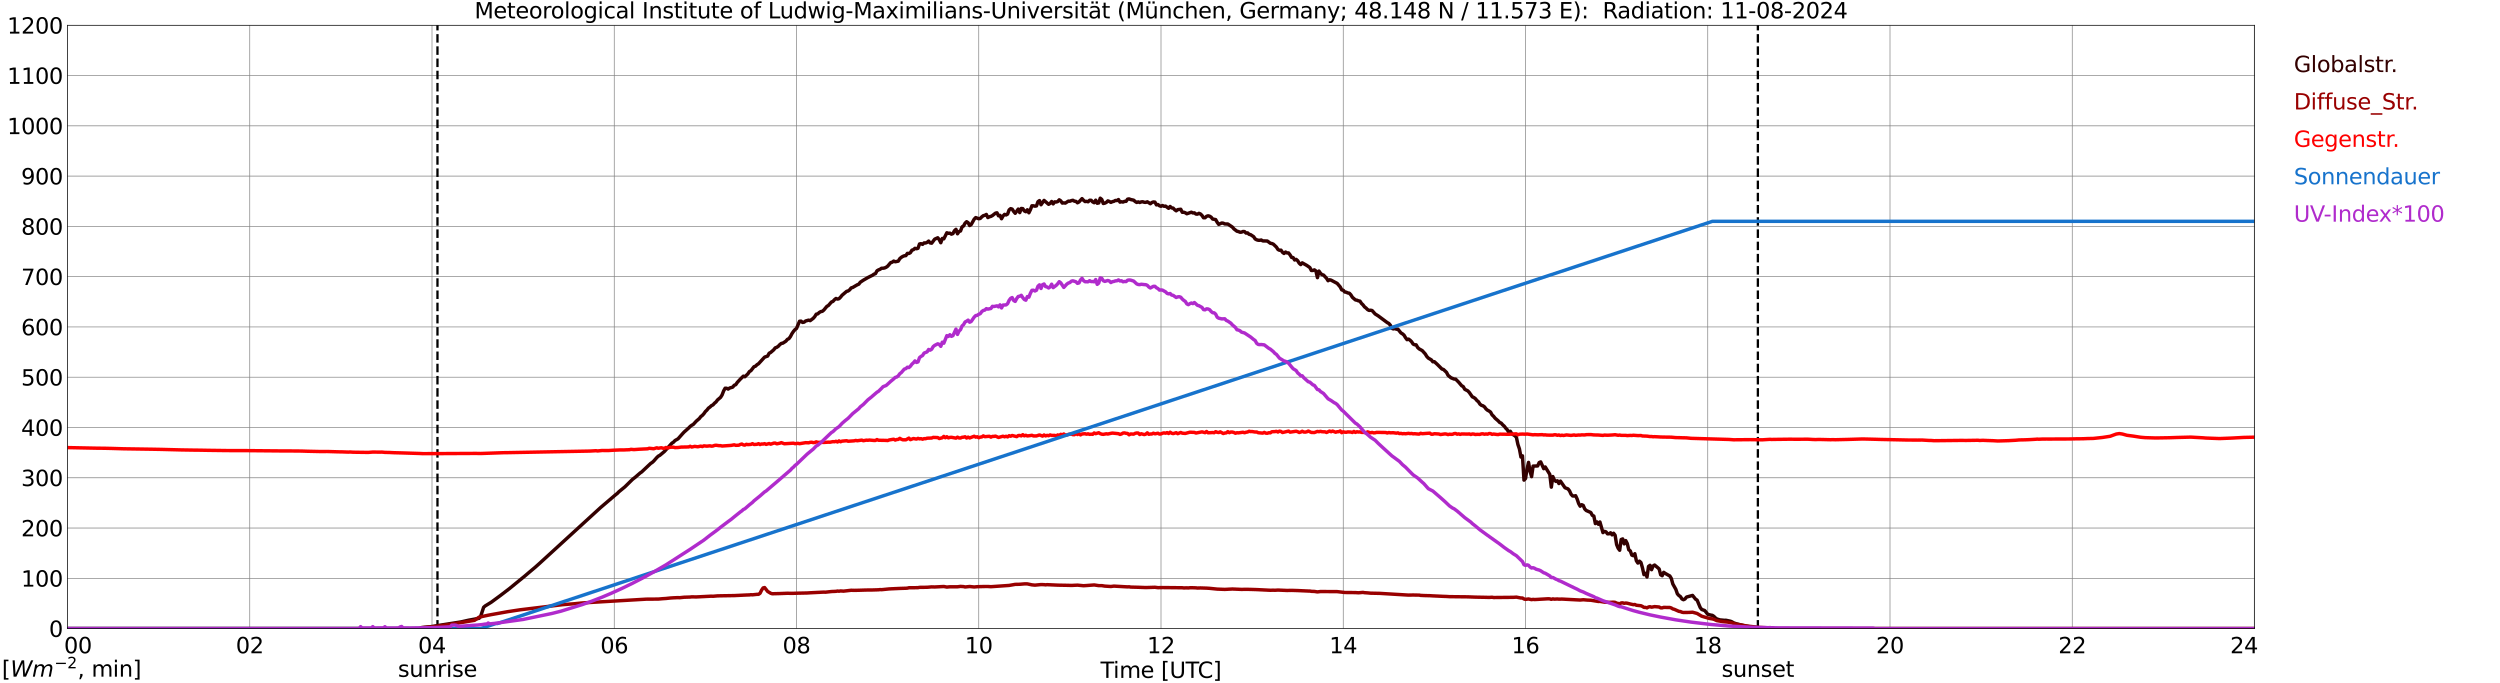 <?xml version="1.0" encoding="utf-8" standalone="no"?>
<!DOCTYPE svg PUBLIC "-//W3C//DTD SVG 1.1//EN"
  "http://www.w3.org/Graphics/SVG/1.1/DTD/svg11.dtd">
<svg xmlns:xlink="http://www.w3.org/1999/xlink" width="1085.4pt" height="296.64pt" viewBox="0 0 1085.4 296.64" xmlns="http://www.w3.org/2000/svg" version="1.1">
 <defs>
  <style type="text/css">*{stroke-linejoin: round; stroke-linecap: butt}</style>
 </defs>
 <g id="figure_1">
  <g id="patch_1">
   <path d="M 0 296.64 
L 1085.4 296.64 
L 1085.4 0 
L 0 0 
z
" style="fill: #ffffff"/>
  </g>
  <g id="axes_1">
   <g id="patch_2">
    <path d="M 29.306 272.909 
L 978.814 272.909 
L 978.814 10.976 
L 29.306 10.976 
z
" style="fill: #ffffff"/>
   </g>
   <g id="patch_3">
    <path d="M 978.814 272.909 
L 978.814 272.909 
L 978.814 10.976 
L 978.814 10.976 
z
" clip-path="url(#p9eb1774157)" style="fill: #d3d3d3; opacity: 0.25; stroke: #d3d3d3; stroke-linejoin: miter"/>
   </g>
   <g id="matplotlib.axis_1">
    <g id="xtick_1">
     <g id="line2d_1">
      <path d="M 29.306 272.909 
L 29.306 10.976 
" clip-path="url(#p9eb1774157)" style="fill: none; stroke: #808080; stroke-width: 0.3; stroke-linecap: square"/>
     </g>
     <g id="line2d_2"/>
     <g id="text_1">
      <!--    00 -->
      <g transform="translate(18.733 283.627) scale(0.095 -0.095)">
       <defs>
        <path id="DejaVuSans-20" transform="scale(0.016)"/>
        <path id="DejaVuSans-30" d="M 2034 4250 
Q 1547 4250 1301 3770 
Q 1056 3291 1056 2328 
Q 1056 1369 1301 889 
Q 1547 409 2034 409 
Q 2525 409 2770 889 
Q 3016 1369 3016 2328 
Q 3016 3291 2770 3770 
Q 2525 4250 2034 4250 
z
M 2034 4750 
Q 2819 4750 3233 4129 
Q 3647 3509 3647 2328 
Q 3647 1150 3233 529 
Q 2819 -91 2034 -91 
Q 1250 -91 836 529 
Q 422 1150 422 2328 
Q 422 3509 836 4129 
Q 1250 4750 2034 4750 
z
" transform="scale(0.016)"/>
       </defs>
       <use xlink:href="#DejaVuSans-20"/>
       <use xlink:href="#DejaVuSans-20" transform="translate(31.787 0)"/>
       <use xlink:href="#DejaVuSans-20" transform="translate(63.574 0)"/>
       <use xlink:href="#DejaVuSans-30" transform="translate(95.361 0)"/>
       <use xlink:href="#DejaVuSans-30" transform="translate(158.984 0)"/>
      </g>
     </g>
    </g>
    <g id="xtick_2">
     <g id="line2d_3">
      <path d="M 108.431 272.909 
L 108.431 10.976 
" clip-path="url(#p9eb1774157)" style="fill: none; stroke: #808080; stroke-width: 0.3; stroke-linecap: square"/>
     </g>
     <g id="line2d_4"/>
     <g id="text_2">
      <!-- 02 -->
      <g transform="translate(102.387 283.627) scale(0.095 -0.095)">
       <defs>
        <path id="DejaVuSans-32" d="M 1228 531 
L 3431 531 
L 3431 0 
L 469 0 
L 469 531 
Q 828 903 1448 1529 
Q 2069 2156 2228 2338 
Q 2531 2678 2651 2914 
Q 2772 3150 2772 3378 
Q 2772 3750 2511 3984 
Q 2250 4219 1831 4219 
Q 1534 4219 1204 4116 
Q 875 4013 500 3803 
L 500 4441 
Q 881 4594 1212 4672 
Q 1544 4750 1819 4750 
Q 2544 4750 2975 4387 
Q 3406 4025 3406 3419 
Q 3406 3131 3298 2873 
Q 3191 2616 2906 2266 
Q 2828 2175 2409 1742 
Q 1991 1309 1228 531 
z
" transform="scale(0.016)"/>
       </defs>
       <use xlink:href="#DejaVuSans-30"/>
       <use xlink:href="#DejaVuSans-32" transform="translate(63.623 0)"/>
      </g>
     </g>
    </g>
    <g id="xtick_3">
     <g id="line2d_5">
      <path d="M 187.557 272.909 
L 187.557 10.976 
" clip-path="url(#p9eb1774157)" style="fill: none; stroke: #808080; stroke-width: 0.3; stroke-linecap: square"/>
     </g>
     <g id="line2d_6"/>
     <g id="text_3">
      <!-- 04 -->
      <g transform="translate(181.513 283.627) scale(0.095 -0.095)">
       <defs>
        <path id="DejaVuSans-34" d="M 2419 4116 
L 825 1625 
L 2419 1625 
L 2419 4116 
z
M 2253 4666 
L 3047 4666 
L 3047 1625 
L 3713 1625 
L 3713 1100 
L 3047 1100 
L 3047 0 
L 2419 0 
L 2419 1100 
L 313 1100 
L 313 1709 
L 2253 4666 
z
" transform="scale(0.016)"/>
       </defs>
       <use xlink:href="#DejaVuSans-30"/>
       <use xlink:href="#DejaVuSans-34" transform="translate(63.623 0)"/>
      </g>
     </g>
    </g>
    <g id="xtick_4">
     <g id="line2d_7">
      <path d="M 266.683 272.909 
L 266.683 10.976 
" clip-path="url(#p9eb1774157)" style="fill: none; stroke: #808080; stroke-width: 0.3; stroke-linecap: square"/>
     </g>
     <g id="line2d_8"/>
     <g id="text_4">
      <!-- 06 -->
      <g transform="translate(260.638 283.627) scale(0.095 -0.095)">
       <defs>
        <path id="DejaVuSans-36" d="M 2113 2584 
Q 1688 2584 1439 2293 
Q 1191 2003 1191 1497 
Q 1191 994 1439 701 
Q 1688 409 2113 409 
Q 2538 409 2786 701 
Q 3034 994 3034 1497 
Q 3034 2003 2786 2293 
Q 2538 2584 2113 2584 
z
M 3366 4563 
L 3366 3988 
Q 3128 4100 2886 4159 
Q 2644 4219 2406 4219 
Q 1781 4219 1451 3797 
Q 1122 3375 1075 2522 
Q 1259 2794 1537 2939 
Q 1816 3084 2150 3084 
Q 2853 3084 3261 2657 
Q 3669 2231 3669 1497 
Q 3669 778 3244 343 
Q 2819 -91 2113 -91 
Q 1303 -91 875 529 
Q 447 1150 447 2328 
Q 447 3434 972 4092 
Q 1497 4750 2381 4750 
Q 2619 4750 2861 4703 
Q 3103 4656 3366 4563 
z
" transform="scale(0.016)"/>
       </defs>
       <use xlink:href="#DejaVuSans-30"/>
       <use xlink:href="#DejaVuSans-36" transform="translate(63.623 0)"/>
      </g>
     </g>
    </g>
    <g id="xtick_5">
     <g id="line2d_9">
      <path d="M 345.808 272.909 
L 345.808 10.976 
" clip-path="url(#p9eb1774157)" style="fill: none; stroke: #808080; stroke-width: 0.3; stroke-linecap: square"/>
     </g>
     <g id="line2d_10"/>
     <g id="text_5">
      <!-- 08 -->
      <g transform="translate(339.764 283.627) scale(0.095 -0.095)">
       <defs>
        <path id="DejaVuSans-38" d="M 2034 2216 
Q 1584 2216 1326 1975 
Q 1069 1734 1069 1313 
Q 1069 891 1326 650 
Q 1584 409 2034 409 
Q 2484 409 2743 651 
Q 3003 894 3003 1313 
Q 3003 1734 2745 1975 
Q 2488 2216 2034 2216 
z
M 1403 2484 
Q 997 2584 770 2862 
Q 544 3141 544 3541 
Q 544 4100 942 4425 
Q 1341 4750 2034 4750 
Q 2731 4750 3128 4425 
Q 3525 4100 3525 3541 
Q 3525 3141 3298 2862 
Q 3072 2584 2669 2484 
Q 3125 2378 3379 2068 
Q 3634 1759 3634 1313 
Q 3634 634 3220 271 
Q 2806 -91 2034 -91 
Q 1263 -91 848 271 
Q 434 634 434 1313 
Q 434 1759 690 2068 
Q 947 2378 1403 2484 
z
M 1172 3481 
Q 1172 3119 1398 2916 
Q 1625 2713 2034 2713 
Q 2441 2713 2670 2916 
Q 2900 3119 2900 3481 
Q 2900 3844 2670 4047 
Q 2441 4250 2034 4250 
Q 1625 4250 1398 4047 
Q 1172 3844 1172 3481 
z
" transform="scale(0.016)"/>
       </defs>
       <use xlink:href="#DejaVuSans-30"/>
       <use xlink:href="#DejaVuSans-38" transform="translate(63.623 0)"/>
      </g>
     </g>
    </g>
    <g id="xtick_6">
     <g id="line2d_11">
      <path d="M 424.934 272.909 
L 424.934 10.976 
" clip-path="url(#p9eb1774157)" style="fill: none; stroke: #808080; stroke-width: 0.3; stroke-linecap: square"/>
     </g>
     <g id="line2d_12"/>
     <g id="text_6">
      <!-- 10 -->
      <g transform="translate(418.89 283.627) scale(0.095 -0.095)">
       <defs>
        <path id="DejaVuSans-31" d="M 794 531 
L 1825 531 
L 1825 4091 
L 703 3866 
L 703 4441 
L 1819 4666 
L 2450 4666 
L 2450 531 
L 3481 531 
L 3481 0 
L 794 0 
L 794 531 
z
" transform="scale(0.016)"/>
       </defs>
       <use xlink:href="#DejaVuSans-31"/>
       <use xlink:href="#DejaVuSans-30" transform="translate(63.623 0)"/>
      </g>
     </g>
    </g>
    <g id="xtick_7">
     <g id="line2d_13">
      <path d="M 504.06 272.909 
L 504.06 10.976 
" clip-path="url(#p9eb1774157)" style="fill: none; stroke: #808080; stroke-width: 0.3; stroke-linecap: square"/>
     </g>
     <g id="line2d_14"/>
     <g id="text_7">
      <!-- 12 -->
      <g transform="translate(498.015 283.627) scale(0.095 -0.095)">
       <use xlink:href="#DejaVuSans-31"/>
       <use xlink:href="#DejaVuSans-32" transform="translate(63.623 0)"/>
      </g>
     </g>
    </g>
    <g id="xtick_8">
     <g id="line2d_15">
      <path d="M 583.185 272.909 
L 583.185 10.976 
" clip-path="url(#p9eb1774157)" style="fill: none; stroke: #808080; stroke-width: 0.3; stroke-linecap: square"/>
     </g>
     <g id="line2d_16"/>
     <g id="text_8">
      <!-- 14 -->
      <g transform="translate(577.141 283.627) scale(0.095 -0.095)">
       <use xlink:href="#DejaVuSans-31"/>
       <use xlink:href="#DejaVuSans-34" transform="translate(63.623 0)"/>
      </g>
     </g>
    </g>
    <g id="xtick_9">
     <g id="line2d_17">
      <path d="M 662.311 272.909 
L 662.311 10.976 
" clip-path="url(#p9eb1774157)" style="fill: none; stroke: #808080; stroke-width: 0.3; stroke-linecap: square"/>
     </g>
     <g id="line2d_18"/>
     <g id="text_9">
      <!-- 16 -->
      <g transform="translate(656.267 283.627) scale(0.095 -0.095)">
       <use xlink:href="#DejaVuSans-31"/>
       <use xlink:href="#DejaVuSans-36" transform="translate(63.623 0)"/>
      </g>
     </g>
    </g>
    <g id="xtick_10">
     <g id="line2d_19">
      <path d="M 741.437 272.909 
L 741.437 10.976 
" clip-path="url(#p9eb1774157)" style="fill: none; stroke: #808080; stroke-width: 0.3; stroke-linecap: square"/>
     </g>
     <g id="line2d_20"/>
     <g id="text_10">
      <!-- 18 -->
      <g transform="translate(735.392 283.627) scale(0.095 -0.095)">
       <use xlink:href="#DejaVuSans-31"/>
       <use xlink:href="#DejaVuSans-38" transform="translate(63.623 0)"/>
      </g>
     </g>
    </g>
    <g id="xtick_11">
     <g id="line2d_21">
      <path d="M 820.562 272.909 
L 820.562 10.976 
" clip-path="url(#p9eb1774157)" style="fill: none; stroke: #808080; stroke-width: 0.3; stroke-linecap: square"/>
     </g>
     <g id="line2d_22"/>
     <g id="text_11">
      <!-- 20 -->
      <g transform="translate(814.518 283.627) scale(0.095 -0.095)">
       <use xlink:href="#DejaVuSans-32"/>
       <use xlink:href="#DejaVuSans-30" transform="translate(63.623 0)"/>
      </g>
     </g>
    </g>
    <g id="xtick_12">
     <g id="line2d_23">
      <path d="M 899.688 272.909 
L 899.688 10.976 
" clip-path="url(#p9eb1774157)" style="fill: none; stroke: #808080; stroke-width: 0.3; stroke-linecap: square"/>
     </g>
     <g id="line2d_24"/>
     <g id="text_12">
      <!-- 22 -->
      <g transform="translate(893.644 283.627) scale(0.095 -0.095)">
       <use xlink:href="#DejaVuSans-32"/>
       <use xlink:href="#DejaVuSans-32" transform="translate(63.623 0)"/>
      </g>
     </g>
    </g>
    <g id="xtick_13">
     <g id="line2d_25">
      <path d="M 978.814 272.909 
L 978.814 10.976 
" clip-path="url(#p9eb1774157)" style="fill: none; stroke: #808080; stroke-width: 0.3; stroke-linecap: square"/>
     </g>
     <g id="line2d_26"/>
     <g id="text_13">
      <!-- 24    -->
      <g transform="translate(968.241 283.627) scale(0.095 -0.095)">
       <use xlink:href="#DejaVuSans-32"/>
       <use xlink:href="#DejaVuSans-34" transform="translate(63.623 0)"/>
       <use xlink:href="#DejaVuSans-20" transform="translate(127.246 0)"/>
       <use xlink:href="#DejaVuSans-20" transform="translate(159.033 0)"/>
       <use xlink:href="#DejaVuSans-20" transform="translate(190.82 0)"/>
      </g>
     </g>
    </g>
    <g id="text_14">
     <!-- Time [UTC] -->
     <g transform="translate(477.806 294.322) scale(0.095 -0.095)">
      <defs>
       <path id="DejaVuSans-54" d="M -19 4666 
L 3928 4666 
L 3928 4134 
L 2272 4134 
L 2272 0 
L 1638 0 
L 1638 4134 
L -19 4134 
L -19 4666 
z
" transform="scale(0.016)"/>
       <path id="DejaVuSans-69" d="M 603 3500 
L 1178 3500 
L 1178 0 
L 603 0 
L 603 3500 
z
M 603 4863 
L 1178 4863 
L 1178 4134 
L 603 4134 
L 603 4863 
z
" transform="scale(0.016)"/>
       <path id="DejaVuSans-6d" d="M 3328 2828 
Q 3544 3216 3844 3400 
Q 4144 3584 4550 3584 
Q 5097 3584 5394 3201 
Q 5691 2819 5691 2113 
L 5691 0 
L 5113 0 
L 5113 2094 
Q 5113 2597 4934 2840 
Q 4756 3084 4391 3084 
Q 3944 3084 3684 2787 
Q 3425 2491 3425 1978 
L 3425 0 
L 2847 0 
L 2847 2094 
Q 2847 2600 2669 2842 
Q 2491 3084 2119 3084 
Q 1678 3084 1418 2786 
Q 1159 2488 1159 1978 
L 1159 0 
L 581 0 
L 581 3500 
L 1159 3500 
L 1159 2956 
Q 1356 3278 1631 3431 
Q 1906 3584 2284 3584 
Q 2666 3584 2933 3390 
Q 3200 3197 3328 2828 
z
" transform="scale(0.016)"/>
       <path id="DejaVuSans-65" d="M 3597 1894 
L 3597 1613 
L 953 1613 
Q 991 1019 1311 708 
Q 1631 397 2203 397 
Q 2534 397 2845 478 
Q 3156 559 3463 722 
L 3463 178 
Q 3153 47 2828 -22 
Q 2503 -91 2169 -91 
Q 1331 -91 842 396 
Q 353 884 353 1716 
Q 353 2575 817 3079 
Q 1281 3584 2069 3584 
Q 2775 3584 3186 3129 
Q 3597 2675 3597 1894 
z
M 3022 2063 
Q 3016 2534 2758 2815 
Q 2500 3097 2075 3097 
Q 1594 3097 1305 2825 
Q 1016 2553 972 2059 
L 3022 2063 
z
" transform="scale(0.016)"/>
       <path id="DejaVuSans-5b" d="M 550 4863 
L 1875 4863 
L 1875 4416 
L 1125 4416 
L 1125 -397 
L 1875 -397 
L 1875 -844 
L 550 -844 
L 550 4863 
z
" transform="scale(0.016)"/>
       <path id="DejaVuSans-55" d="M 556 4666 
L 1191 4666 
L 1191 1831 
Q 1191 1081 1462 751 
Q 1734 422 2344 422 
Q 2950 422 3222 751 
Q 3494 1081 3494 1831 
L 3494 4666 
L 4128 4666 
L 4128 1753 
Q 4128 841 3676 375 
Q 3225 -91 2344 -91 
Q 1459 -91 1007 375 
Q 556 841 556 1753 
L 556 4666 
z
" transform="scale(0.016)"/>
       <path id="DejaVuSans-43" d="M 4122 4306 
L 4122 3641 
Q 3803 3938 3442 4084 
Q 3081 4231 2675 4231 
Q 1875 4231 1450 3742 
Q 1025 3253 1025 2328 
Q 1025 1406 1450 917 
Q 1875 428 2675 428 
Q 3081 428 3442 575 
Q 3803 722 4122 1019 
L 4122 359 
Q 3791 134 3420 21 
Q 3050 -91 2638 -91 
Q 1578 -91 968 557 
Q 359 1206 359 2328 
Q 359 3453 968 4101 
Q 1578 4750 2638 4750 
Q 3056 4750 3426 4639 
Q 3797 4528 4122 4306 
z
" transform="scale(0.016)"/>
       <path id="DejaVuSans-5d" d="M 1947 4863 
L 1947 -844 
L 622 -844 
L 622 -397 
L 1369 -397 
L 1369 4416 
L 622 4416 
L 622 4863 
L 1947 4863 
z
" transform="scale(0.016)"/>
      </defs>
      <use xlink:href="#DejaVuSans-54"/>
      <use xlink:href="#DejaVuSans-69" transform="translate(57.959 0)"/>
      <use xlink:href="#DejaVuSans-6d" transform="translate(85.742 0)"/>
      <use xlink:href="#DejaVuSans-65" transform="translate(183.154 0)"/>
      <use xlink:href="#DejaVuSans-20" transform="translate(244.678 0)"/>
      <use xlink:href="#DejaVuSans-5b" transform="translate(276.465 0)"/>
      <use xlink:href="#DejaVuSans-55" transform="translate(315.479 0)"/>
      <use xlink:href="#DejaVuSans-54" transform="translate(388.672 0)"/>
      <use xlink:href="#DejaVuSans-43" transform="translate(443.881 0)"/>
      <use xlink:href="#DejaVuSans-5d" transform="translate(513.705 0)"/>
     </g>
    </g>
   </g>
   <g id="matplotlib.axis_2">
    <g id="ytick_1">
     <g id="line2d_27">
      <path d="M 29.306 272.909 
L 978.814 272.909 
" clip-path="url(#p9eb1774157)" style="fill: none; stroke: #808080; stroke-width: 0.3; stroke-linecap: square"/>
     </g>
     <g id="line2d_28"/>
     <g id="text_15">
      <!-- 0 -->
      <g transform="translate(21.261 276.518) scale(0.095 -0.095)">
       <use xlink:href="#DejaVuSans-30"/>
      </g>
     </g>
    </g>
    <g id="ytick_2">
     <g id="line2d_29">
      <path d="M 29.306 251.081 
L 978.814 251.081 
" clip-path="url(#p9eb1774157)" style="fill: none; stroke: #808080; stroke-width: 0.3; stroke-linecap: square"/>
     </g>
     <g id="line2d_30"/>
     <g id="text_16">
      <!-- 100 -->
      <g transform="translate(9.173 254.69) scale(0.095 -0.095)">
       <use xlink:href="#DejaVuSans-31"/>
       <use xlink:href="#DejaVuSans-30" transform="translate(63.623 0)"/>
       <use xlink:href="#DejaVuSans-30" transform="translate(127.246 0)"/>
      </g>
     </g>
    </g>
    <g id="ytick_3">
     <g id="line2d_31">
      <path d="M 29.306 229.253 
L 978.814 229.253 
" clip-path="url(#p9eb1774157)" style="fill: none; stroke: #808080; stroke-width: 0.3; stroke-linecap: square"/>
     </g>
     <g id="line2d_32"/>
     <g id="text_17">
      <!-- 200 -->
      <g transform="translate(9.173 232.863) scale(0.095 -0.095)">
       <use xlink:href="#DejaVuSans-32"/>
       <use xlink:href="#DejaVuSans-30" transform="translate(63.623 0)"/>
       <use xlink:href="#DejaVuSans-30" transform="translate(127.246 0)"/>
      </g>
     </g>
    </g>
    <g id="ytick_4">
     <g id="line2d_33">
      <path d="M 29.306 207.426 
L 978.814 207.426 
" clip-path="url(#p9eb1774157)" style="fill: none; stroke: #808080; stroke-width: 0.3; stroke-linecap: square"/>
     </g>
     <g id="line2d_34"/>
     <g id="text_18">
      <!-- 300 -->
      <g transform="translate(9.173 211.035) scale(0.095 -0.095)">
       <defs>
        <path id="DejaVuSans-33" d="M 2597 2516 
Q 3050 2419 3304 2112 
Q 3559 1806 3559 1356 
Q 3559 666 3084 287 
Q 2609 -91 1734 -91 
Q 1441 -91 1130 -33 
Q 819 25 488 141 
L 488 750 
Q 750 597 1062 519 
Q 1375 441 1716 441 
Q 2309 441 2620 675 
Q 2931 909 2931 1356 
Q 2931 1769 2642 2001 
Q 2353 2234 1838 2234 
L 1294 2234 
L 1294 2753 
L 1863 2753 
Q 2328 2753 2575 2939 
Q 2822 3125 2822 3475 
Q 2822 3834 2567 4026 
Q 2313 4219 1838 4219 
Q 1578 4219 1281 4162 
Q 984 4106 628 3988 
L 628 4550 
Q 988 4650 1302 4700 
Q 1616 4750 1894 4750 
Q 2613 4750 3031 4423 
Q 3450 4097 3450 3541 
Q 3450 3153 3228 2886 
Q 3006 2619 2597 2516 
z
" transform="scale(0.016)"/>
       </defs>
       <use xlink:href="#DejaVuSans-33"/>
       <use xlink:href="#DejaVuSans-30" transform="translate(63.623 0)"/>
       <use xlink:href="#DejaVuSans-30" transform="translate(127.246 0)"/>
      </g>
     </g>
    </g>
    <g id="ytick_5">
     <g id="line2d_35">
      <path d="M 29.306 185.598 
L 978.814 185.598 
" clip-path="url(#p9eb1774157)" style="fill: none; stroke: #808080; stroke-width: 0.3; stroke-linecap: square"/>
     </g>
     <g id="line2d_36"/>
     <g id="text_19">
      <!-- 400 -->
      <g transform="translate(9.173 189.207) scale(0.095 -0.095)">
       <use xlink:href="#DejaVuSans-34"/>
       <use xlink:href="#DejaVuSans-30" transform="translate(63.623 0)"/>
       <use xlink:href="#DejaVuSans-30" transform="translate(127.246 0)"/>
      </g>
     </g>
    </g>
    <g id="ytick_6">
     <g id="line2d_37">
      <path d="M 29.306 163.77 
L 978.814 163.77 
" clip-path="url(#p9eb1774157)" style="fill: none; stroke: #808080; stroke-width: 0.3; stroke-linecap: square"/>
     </g>
     <g id="line2d_38"/>
     <g id="text_20">
      <!-- 500 -->
      <g transform="translate(9.173 167.379) scale(0.095 -0.095)">
       <defs>
        <path id="DejaVuSans-35" d="M 691 4666 
L 3169 4666 
L 3169 4134 
L 1269 4134 
L 1269 2991 
Q 1406 3038 1543 3061 
Q 1681 3084 1819 3084 
Q 2600 3084 3056 2656 
Q 3513 2228 3513 1497 
Q 3513 744 3044 326 
Q 2575 -91 1722 -91 
Q 1428 -91 1123 -41 
Q 819 9 494 109 
L 494 744 
Q 775 591 1075 516 
Q 1375 441 1709 441 
Q 2250 441 2565 725 
Q 2881 1009 2881 1497 
Q 2881 1984 2565 2268 
Q 2250 2553 1709 2553 
Q 1456 2553 1204 2497 
Q 953 2441 691 2322 
L 691 4666 
z
" transform="scale(0.016)"/>
       </defs>
       <use xlink:href="#DejaVuSans-35"/>
       <use xlink:href="#DejaVuSans-30" transform="translate(63.623 0)"/>
       <use xlink:href="#DejaVuSans-30" transform="translate(127.246 0)"/>
      </g>
     </g>
    </g>
    <g id="ytick_7">
     <g id="line2d_39">
      <path d="M 29.306 141.942 
L 978.814 141.942 
" clip-path="url(#p9eb1774157)" style="fill: none; stroke: #808080; stroke-width: 0.3; stroke-linecap: square"/>
     </g>
     <g id="line2d_40"/>
     <g id="text_21">
      <!-- 600 -->
      <g transform="translate(9.173 145.551) scale(0.095 -0.095)">
       <use xlink:href="#DejaVuSans-36"/>
       <use xlink:href="#DejaVuSans-30" transform="translate(63.623 0)"/>
       <use xlink:href="#DejaVuSans-30" transform="translate(127.246 0)"/>
      </g>
     </g>
    </g>
    <g id="ytick_8">
     <g id="line2d_41">
      <path d="M 29.306 120.114 
L 978.814 120.114 
" clip-path="url(#p9eb1774157)" style="fill: none; stroke: #808080; stroke-width: 0.3; stroke-linecap: square"/>
     </g>
     <g id="line2d_42"/>
     <g id="text_22">
      <!-- 700 -->
      <g transform="translate(9.173 123.724) scale(0.095 -0.095)">
       <defs>
        <path id="DejaVuSans-37" d="M 525 4666 
L 3525 4666 
L 3525 4397 
L 1831 0 
L 1172 0 
L 2766 4134 
L 525 4134 
L 525 4666 
z
" transform="scale(0.016)"/>
       </defs>
       <use xlink:href="#DejaVuSans-37"/>
       <use xlink:href="#DejaVuSans-30" transform="translate(63.623 0)"/>
       <use xlink:href="#DejaVuSans-30" transform="translate(127.246 0)"/>
      </g>
     </g>
    </g>
    <g id="ytick_9">
     <g id="line2d_43">
      <path d="M 29.306 98.287 
L 978.814 98.287 
" clip-path="url(#p9eb1774157)" style="fill: none; stroke: #808080; stroke-width: 0.3; stroke-linecap: square"/>
     </g>
     <g id="line2d_44"/>
     <g id="text_23">
      <!-- 800 -->
      <g transform="translate(9.173 101.896) scale(0.095 -0.095)">
       <use xlink:href="#DejaVuSans-38"/>
       <use xlink:href="#DejaVuSans-30" transform="translate(63.623 0)"/>
       <use xlink:href="#DejaVuSans-30" transform="translate(127.246 0)"/>
      </g>
     </g>
    </g>
    <g id="ytick_10">
     <g id="line2d_45">
      <path d="M 29.306 76.459 
L 978.814 76.459 
" clip-path="url(#p9eb1774157)" style="fill: none; stroke: #808080; stroke-width: 0.3; stroke-linecap: square"/>
     </g>
     <g id="line2d_46"/>
     <g id="text_24">
      <!-- 900 -->
      <g transform="translate(9.173 80.068) scale(0.095 -0.095)">
       <defs>
        <path id="DejaVuSans-39" d="M 703 97 
L 703 672 
Q 941 559 1184 500 
Q 1428 441 1663 441 
Q 2288 441 2617 861 
Q 2947 1281 2994 2138 
Q 2813 1869 2534 1725 
Q 2256 1581 1919 1581 
Q 1219 1581 811 2004 
Q 403 2428 403 3163 
Q 403 3881 828 4315 
Q 1253 4750 1959 4750 
Q 2769 4750 3195 4129 
Q 3622 3509 3622 2328 
Q 3622 1225 3098 567 
Q 2575 -91 1691 -91 
Q 1453 -91 1209 -44 
Q 966 3 703 97 
z
M 1959 2075 
Q 2384 2075 2632 2365 
Q 2881 2656 2881 3163 
Q 2881 3666 2632 3958 
Q 2384 4250 1959 4250 
Q 1534 4250 1286 3958 
Q 1038 3666 1038 3163 
Q 1038 2656 1286 2365 
Q 1534 2075 1959 2075 
z
" transform="scale(0.016)"/>
       </defs>
       <use xlink:href="#DejaVuSans-39"/>
       <use xlink:href="#DejaVuSans-30" transform="translate(63.623 0)"/>
       <use xlink:href="#DejaVuSans-30" transform="translate(127.246 0)"/>
      </g>
     </g>
    </g>
    <g id="ytick_11">
     <g id="line2d_47">
      <path d="M 29.306 54.631 
L 978.814 54.631 
" clip-path="url(#p9eb1774157)" style="fill: none; stroke: #808080; stroke-width: 0.3; stroke-linecap: square"/>
     </g>
     <g id="line2d_48"/>
     <g id="text_25">
      <!-- 1000 -->
      <g transform="translate(3.128 58.24) scale(0.095 -0.095)">
       <use xlink:href="#DejaVuSans-31"/>
       <use xlink:href="#DejaVuSans-30" transform="translate(63.623 0)"/>
       <use xlink:href="#DejaVuSans-30" transform="translate(127.246 0)"/>
       <use xlink:href="#DejaVuSans-30" transform="translate(190.869 0)"/>
      </g>
     </g>
    </g>
    <g id="ytick_12">
     <g id="line2d_49">
      <path d="M 29.306 32.803 
L 978.814 32.803 
" clip-path="url(#p9eb1774157)" style="fill: none; stroke: #808080; stroke-width: 0.3; stroke-linecap: square"/>
     </g>
     <g id="line2d_50"/>
     <g id="text_26">
      <!-- 1100 -->
      <g transform="translate(3.128 36.413) scale(0.095 -0.095)">
       <use xlink:href="#DejaVuSans-31"/>
       <use xlink:href="#DejaVuSans-31" transform="translate(63.623 0)"/>
       <use xlink:href="#DejaVuSans-30" transform="translate(127.246 0)"/>
       <use xlink:href="#DejaVuSans-30" transform="translate(190.869 0)"/>
      </g>
     </g>
    </g>
    <g id="ytick_13">
     <g id="line2d_51">
      <path d="M 29.306 10.976 
L 978.814 10.976 
" clip-path="url(#p9eb1774157)" style="fill: none; stroke: #808080; stroke-width: 0.3; stroke-linecap: square"/>
     </g>
     <g id="line2d_52"/>
     <g id="text_27">
      <!-- 1200 -->
      <g transform="translate(3.128 14.585) scale(0.095 -0.095)">
       <use xlink:href="#DejaVuSans-31"/>
       <use xlink:href="#DejaVuSans-32" transform="translate(63.623 0)"/>
       <use xlink:href="#DejaVuSans-30" transform="translate(127.246 0)"/>
       <use xlink:href="#DejaVuSans-30" transform="translate(190.869 0)"/>
      </g>
     </g>
    </g>
   </g>
   <g id="line2d_53">
    <path d="M 189.931 272.909 
L 189.931 10.976 
" clip-path="url(#p9eb1774157)" style="fill: none; stroke-dasharray: 3.7,1.6; stroke-dashoffset: 0; stroke: #000000"/>
   </g>
   <g id="line2d_54">
    <path d="M 763.196 272.909 
L 763.196 10.976 
" clip-path="url(#p9eb1774157)" style="fill: none; stroke-dasharray: 3.7,1.6; stroke-dashoffset: 0; stroke: #000000"/>
   </g>
   <g id="line2d_55">
    <path d="M 29.306 272.909 
L 182.282 272.909 
L 182.941 272.49 
L 186.898 272.101 
L 200.085 270.025 
L 203.382 269.281 
L 204.701 269.045 
L 207.998 268.438 
L 208.657 267.661 
L 209.976 263.66 
L 210.635 263.086 
L 213.273 261.467 
L 217.229 258.561 
L 221.186 255.54 
L 225.142 252.299 
L 227.779 250.156 
L 229.757 248.466 
L 232.395 246.255 
L 234.373 244.483 
L 260.748 220.358 
L 267.342 214.738 
L 268.002 214.231 
L 268.661 213.539 
L 271.298 211.379 
L 274.595 208.137 
L 275.914 207.107 
L 277.892 205.369 
L 278.552 204.931 
L 282.508 201.198 
L 283.167 200.777 
L 283.827 200.17 
L 285.145 198.666 
L 285.805 198.042 
L 286.464 197.688 
L 288.442 196.034 
L 289.761 194.582 
L 291.739 192.386 
L 292.399 191.982 
L 293.058 191.273 
L 294.377 190.513 
L 296.355 188.285 
L 297.014 187.575 
L 298.992 185.82 
L 299.652 185.144 
L 300.311 184.637 
L 300.971 184.284 
L 302.289 182.85 
L 303.608 181.717 
L 304.267 180.857 
L 304.927 180.35 
L 305.586 179.624 
L 306.246 178.678 
L 306.905 178.054 
L 307.564 177.209 
L 308.224 176.738 
L 308.883 176.114 
L 309.543 175.793 
L 310.202 175.048 
L 310.861 174.509 
L 311.521 173.632 
L 312.839 172.516 
L 313.499 171.471 
L 314.158 169.749 
L 314.818 168.55 
L 315.477 168.568 
L 316.136 168.921 
L 316.796 168.465 
L 318.114 168.077 
L 318.774 167.267 
L 319.433 167.014 
L 320.093 166.036 
L 321.411 164.617 
L 322.73 163.316 
L 323.39 163.569 
L 324.708 162.303 
L 325.368 161.325 
L 326.027 160.919 
L 327.346 159.215 
L 328.005 158.994 
L 328.665 158.337 
L 329.324 157.931 
L 331.961 155.045 
L 333.28 154.589 
L 333.94 153.356 
L 334.599 153.02 
L 335.918 151.872 
L 336.577 151.027 
L 337.236 150.791 
L 337.896 150.335 
L 338.555 149.626 
L 339.215 149.102 
L 339.874 148.984 
L 341.193 148.124 
L 341.852 147.347 
L 342.512 147.026 
L 343.171 146.131 
L 343.83 144.865 
L 344.49 143.887 
L 345.149 143.11 
L 345.808 142.604 
L 347.127 139.48 
L 347.787 139.43 
L 348.446 139.986 
L 349.105 139.869 
L 349.765 139.362 
L 351.083 138.991 
L 351.743 139.209 
L 353.062 138.214 
L 353.721 137.472 
L 354.38 136.407 
L 355.04 136.274 
L 355.699 135.665 
L 356.359 135.294 
L 357.018 135.158 
L 357.677 134.602 
L 358.996 133.015 
L 359.655 132.626 
L 360.974 131.124 
L 361.634 130.854 
L 362.293 130.112 
L 362.952 129.588 
L 363.612 129.858 
L 364.271 129.673 
L 364.93 129.014 
L 365.59 128.186 
L 367.568 126.499 
L 368.227 126.329 
L 368.887 125.84 
L 369.546 124.995 
L 370.206 124.81 
L 372.184 123.646 
L 372.843 123.393 
L 373.502 122.531 
L 374.821 121.653 
L 376.799 120.505 
L 378.118 119.846 
L 378.777 119.525 
L 379.437 119.036 
L 380.096 118.8 
L 380.756 117.567 
L 381.415 117.179 
L 382.074 116.925 
L 382.734 116.454 
L 383.393 116.454 
L 384.053 116.336 
L 384.712 116.048 
L 385.371 115.576 
L 386.69 114.022 
L 387.349 113.837 
L 388.009 113.348 
L 388.668 113.651 
L 389.987 113.381 
L 390.646 112.3 
L 391.306 111.726 
L 391.965 111.322 
L 392.624 111.052 
L 393.284 110.984 
L 393.943 110.006 
L 394.603 110.056 
L 395.262 109.7 
L 395.921 108.62 
L 396.581 108.402 
L 397.24 107.81 
L 397.899 107.996 
L 398.559 107.793 
L 399.218 105.92 
L 399.878 105.785 
L 400.537 106.088 
L 401.196 105.464 
L 401.856 105.499 
L 402.515 105.228 
L 403.175 104.671 
L 403.834 105.464 
L 404.493 105.582 
L 405.812 103.827 
L 407.131 103.235 
L 407.79 104.08 
L 408.45 105.379 
L 409.109 103.523 
L 409.768 103.691 
L 411.087 101.059 
L 411.746 101.295 
L 412.406 101.227 
L 413.065 101.666 
L 413.725 101.412 
L 414.384 100.179 
L 415.043 99.572 
L 415.703 101.498 
L 416.362 100.518 
L 417.022 100.282 
L 417.681 98.509 
L 418.34 98.103 
L 419 96.905 
L 419.659 96.263 
L 420.318 96.685 
L 420.978 97.918 
L 421.637 97.512 
L 422.956 95.15 
L 423.615 94.473 
L 424.934 94.965 
L 425.593 94.844 
L 426.253 94.153 
L 426.912 93.646 
L 427.572 93.478 
L 428.231 93.107 
L 428.89 94.458 
L 429.55 94.12 
L 430.209 93.952 
L 430.869 93.596 
L 432.187 92.55 
L 432.847 92.398 
L 433.506 93.699 
L 434.165 93.511 
L 434.825 94.965 
L 435.484 93.764 
L 436.144 93.072 
L 436.803 93.325 
L 437.462 92.939 
L 438.122 91.132 
L 438.781 90.59 
L 439.44 90.793 
L 440.1 91.806 
L 440.759 92.601 
L 442.078 90.778 
L 442.737 92.297 
L 443.397 90.507 
L 444.056 90.59 
L 444.716 91.588 
L 445.375 91.909 
L 446.034 91.081 
L 446.694 92.38 
L 447.353 91.046 
L 448.012 89.342 
L 448.672 89.359 
L 449.331 89.512 
L 449.991 89.409 
L 450.65 87.552 
L 451.309 87.098 
L 451.969 88.886 
L 453.287 87.013 
L 455.266 88.7 
L 455.925 88.311 
L 456.584 87.484 
L 457.244 88.514 
L 457.903 87.637 
L 458.563 87.705 
L 459.222 87.519 
L 459.881 86.759 
L 460.541 87.216 
L 461.2 88.161 
L 461.859 88.076 
L 462.519 88.178 
L 463.838 87.316 
L 464.497 87.366 
L 465.156 87.098 
L 465.816 86.962 
L 466.475 87.351 
L 467.134 87.419 
L 467.794 88.043 
L 468.453 87.672 
L 469.772 86.236 
L 470.431 86.962 
L 471.091 87.502 
L 471.75 87.419 
L 472.409 87.604 
L 473.069 86.945 
L 473.728 86.962 
L 474.388 87.654 
L 475.047 88.008 
L 475.706 86.912 
L 476.366 88.244 
L 477.025 88.111 
L 477.685 86.05 
L 478.344 86.591 
L 479.003 88.346 
L 479.663 88.194 
L 480.322 87.873 
L 480.981 87.216 
L 481.641 87.469 
L 482.3 87.857 
L 482.96 87.552 
L 483.619 87.401 
L 484.278 87.013 
L 484.938 87.08 
L 485.597 86.642 
L 486.256 87.755 
L 486.916 87.587 
L 487.575 87.737 
L 488.235 87.419 
L 488.894 87.419 
L 489.553 86.471 
L 490.213 86.353 
L 490.872 86.624 
L 492.191 86.912 
L 492.85 87.484 
L 493.51 87.89 
L 494.169 87.654 
L 494.828 87.908 
L 495.488 87.654 
L 496.147 87.604 
L 496.807 87.822 
L 497.466 87.857 
L 498.125 87.619 
L 499.444 88.447 
L 500.103 87.925 
L 500.763 87.687 
L 501.422 87.755 
L 502.082 88.953 
L 502.741 88.803 
L 503.4 89.342 
L 504.06 89.545 
L 504.719 89.224 
L 505.379 89.562 
L 506.038 89.477 
L 507.357 90.44 
L 508.016 89.645 
L 508.675 90.272 
L 509.335 90.355 
L 509.994 91.046 
L 510.654 91.52 
L 511.313 91.014 
L 512.632 90.846 
L 513.291 92.162 
L 513.95 92.144 
L 514.61 92.365 
L 515.269 92.804 
L 517.247 92.127 
L 517.907 92.465 
L 518.566 92.415 
L 519.226 92.939 
L 519.885 92.972 
L 520.544 92.618 
L 521.204 92.904 
L 521.863 93.546 
L 522.522 94.541 
L 523.182 94.541 
L 523.841 93.917 
L 524.501 93.699 
L 525.16 93.867 
L 525.819 94.273 
L 526.479 95.098 
L 527.797 95.336 
L 528.457 96.516 
L 529.116 97.411 
L 530.435 96.82 
L 531.094 96.905 
L 531.754 97.226 
L 533.073 97.259 
L 535.051 98.592 
L 535.71 99.369 
L 537.029 100.382 
L 537.688 100.535 
L 538.348 100.821 
L 539.007 100.788 
L 539.666 100.5 
L 540.326 100.552 
L 540.985 101.192 
L 541.644 101.109 
L 542.304 101.733 
L 542.963 101.886 
L 544.282 102.764 
L 544.941 103.741 
L 545.601 104.113 
L 546.26 104.298 
L 546.919 104.333 
L 547.579 104.198 
L 548.238 104.586 
L 550.216 104.636 
L 551.535 105.616 
L 552.195 105.734 
L 552.854 106.02 
L 554.173 107.286 
L 554.832 108.317 
L 555.491 108.655 
L 556.151 108.605 
L 556.81 109.532 
L 557.47 110.039 
L 558.129 109.432 
L 558.788 109.818 
L 559.448 109.818 
L 560.107 110.681 
L 560.766 111.761 
L 561.426 111.846 
L 562.085 112.874 
L 562.745 112.621 
L 563.404 113.195 
L 564.063 114.276 
L 564.723 114.867 
L 565.382 114.125 
L 567.36 115.238 
L 568.679 116.151 
L 569.338 117.432 
L 569.998 117.432 
L 570.657 117.163 
L 571.317 117.652 
L 571.976 120.54 
L 572.635 117.685 
L 573.295 118.632 
L 573.954 119.257 
L 574.613 119.407 
L 575.932 120.826 
L 576.592 121.874 
L 577.251 121.468 
L 577.91 121.636 
L 580.548 123.037 
L 581.867 124.574 
L 582.526 125.857 
L 583.185 126.008 
L 583.845 126.768 
L 584.504 126.87 
L 585.164 127.191 
L 585.823 127.291 
L 586.482 128.001 
L 587.142 129.064 
L 588.46 130.212 
L 589.12 130.33 
L 589.779 130.618 
L 590.439 130.736 
L 591.098 131.731 
L 591.757 132.355 
L 592.417 133.233 
L 593.076 133.739 
L 593.736 134.399 
L 594.395 134.77 
L 595.054 134.687 
L 595.714 134.82 
L 597.032 136.306 
L 598.351 137.134 
L 602.307 140.072 
L 602.967 140.425 
L 603.626 141.185 
L 604.286 142.553 
L 604.945 142.807 
L 605.604 142.621 
L 606.264 142.924 
L 606.923 142.924 
L 608.242 144.544 
L 608.901 144.933 
L 609.561 145.507 
L 610.22 146.605 
L 610.879 147.465 
L 611.539 147.229 
L 612.198 147.7 
L 612.858 148.36 
L 613.517 149.372 
L 614.176 149.693 
L 614.836 149.711 
L 615.495 150.874 
L 616.154 151.483 
L 617.473 152.208 
L 618.792 153.662 
L 619.451 154.757 
L 620.111 155.467 
L 621.429 156.244 
L 622.089 157.071 
L 622.748 157.036 
L 624.067 158.252 
L 626.045 160.227 
L 626.705 160.413 
L 628.023 161.661 
L 628.683 162.962 
L 630.001 164.043 
L 631.32 164.567 
L 631.98 164.599 
L 633.298 165.933 
L 634.617 167.487 
L 635.276 167.841 
L 635.936 169.022 
L 637.255 169.698 
L 637.914 170.408 
L 639.233 172.298 
L 639.892 172.584 
L 640.552 173.075 
L 641.211 173.885 
L 641.87 174.424 
L 642.53 175.454 
L 643.189 175.978 
L 643.848 176.181 
L 644.508 176.653 
L 645.167 177.548 
L 645.827 178.104 
L 646.486 178.443 
L 647.145 178.916 
L 647.805 180.13 
L 648.464 180.739 
L 649.123 181.581 
L 650.442 182.697 
L 651.102 183.422 
L 651.761 183.692 
L 652.42 184.452 
L 653.08 185.026 
L 653.739 185.903 
L 654.399 186.58 
L 655.058 187.711 
L 655.717 187.237 
L 656.377 188.335 
L 657.695 189.18 
L 658.355 189.837 
L 659.014 192.96 
L 659.674 194.903 
L 660.333 198.43 
L 660.992 197.906 
L 661.652 208.441 
L 662.311 207.783 
L 662.97 203.647 
L 663.63 200.759 
L 664.289 204.625 
L 664.949 206.939 
L 665.608 202.364 
L 667.586 202.296 
L 668.246 200.844 
L 668.905 200.541 
L 670.224 203.477 
L 670.883 202.735 
L 672.861 205.959 
L 673.521 211.496 
L 674.18 206.904 
L 674.839 208.373 
L 675.499 208.997 
L 676.158 208.744 
L 676.817 209.927 
L 677.477 208.879 
L 679.455 211.75 
L 680.774 212.273 
L 681.433 213.118 
L 682.092 214.585 
L 682.752 215.312 
L 683.411 215.362 
L 684.071 215.227 
L 684.73 216.646 
L 685.389 218.604 
L 686.049 219.769 
L 686.708 219.127 
L 687.368 219.431 
L 688.027 220.967 
L 688.686 221.642 
L 690.664 222.504 
L 691.324 223.753 
L 691.983 224.056 
L 692.643 227.315 
L 693.302 226.588 
L 693.961 227.618 
L 694.621 226.623 
L 695.939 231.231 
L 696.599 230.707 
L 697.258 230.893 
L 697.918 231.772 
L 698.577 231.772 
L 699.236 231.316 
L 699.896 232.211 
L 700.555 231.519 
L 701.215 232.379 
L 701.874 236.43 
L 702.533 238.017 
L 703.193 238.895 
L 703.852 234.237 
L 704.511 233.983 
L 705.171 236.127 
L 705.83 234.708 
L 706.49 235.992 
L 707.149 238.692 
L 707.808 239.165 
L 708.468 241.005 
L 709.127 241.259 
L 709.786 240.399 
L 710.446 243.452 
L 711.105 244.45 
L 711.765 243.638 
L 712.424 244.212 
L 713.083 246.508 
L 713.743 249.479 
L 714.402 248.905 
L 715.062 250.509 
L 715.721 245.934 
L 716.38 245.445 
L 717.04 247.335 
L 717.699 245.733 
L 718.358 245.327 
L 719.677 246.425 
L 720.337 247.015 
L 720.996 249.547 
L 721.655 249.953 
L 722.315 248.484 
L 722.974 248.94 
L 724.293 249.699 
L 724.952 250.038 
L 725.612 251.133 
L 726.271 253.532 
L 727.59 255.894 
L 728.249 257.819 
L 728.909 258.546 
L 729.568 259.018 
L 730.227 260.03 
L 730.887 260.369 
L 731.546 260.065 
L 732.205 259.221 
L 734.843 258.511 
L 736.162 260.148 
L 736.821 260.554 
L 738.14 263.711 
L 738.799 264.606 
L 740.118 265.062 
L 741.437 266.699 
L 742.756 267.052 
L 743.415 267.155 
L 744.074 267.576 
L 744.734 268.253 
L 745.393 268.724 
L 746.712 269.13 
L 748.69 269.316 
L 749.349 269.298 
L 751.327 269.72 
L 751.987 269.99 
L 752.646 270.414 
L 753.965 270.853 
L 757.921 271.813 
L 760.559 272.254 
L 763.856 272.658 
L 767.153 272.861 
L 768.471 272.76 
L 770.449 272.909 
L 978.154 272.909 
L 978.154 272.909 
" clip-path="url(#p9eb1774157)" style="fill: none; stroke: #330000; stroke-width: 1.5; stroke-linecap: square"/>
   </g>
   <g id="line2d_56">
    <path d="M 29.306 272.909 
L 182.282 272.909 
L 182.941 272.516 
L 188.216 272.097 
L 194.81 271.173 
L 196.788 270.837 
L 198.107 270.669 
L 199.426 270.418 
L 202.063 269.997 
L 206.02 269.327 
L 207.998 267.941 
L 211.954 267.1 
L 213.273 266.849 
L 220.526 265.548 
L 223.823 265.044 
L 225.801 264.75 
L 244.264 262.525 
L 249.539 262.106 
L 252.836 261.77 
L 280.53 260.133 
L 285.805 260.092 
L 287.783 259.923 
L 289.102 259.838 
L 291.08 259.629 
L 292.399 259.546 
L 294.377 259.461 
L 295.036 259.504 
L 297.014 259.293 
L 299.652 259.21 
L 300.311 259.127 
L 302.289 259.168 
L 308.883 258.832 
L 309.543 258.874 
L 311.521 258.705 
L 313.499 258.664 
L 318.774 258.581 
L 324.049 258.328 
L 325.368 258.286 
L 326.027 258.201 
L 326.686 258.245 
L 328.665 258.035 
L 329.324 258.035 
L 329.983 257.573 
L 330.643 256.23 
L 331.302 255.263 
L 331.961 255.095 
L 333.28 256.776 
L 334.599 257.573 
L 335.258 257.782 
L 338.555 257.699 
L 341.852 257.573 
L 343.83 257.614 
L 346.468 257.531 
L 350.424 257.446 
L 351.743 257.363 
L 357.677 257.068 
L 358.337 257.11 
L 360.974 256.817 
L 362.952 256.732 
L 363.612 256.608 
L 364.271 256.691 
L 364.93 256.564 
L 366.249 256.649 
L 369.546 256.272 
L 370.865 256.313 
L 372.843 256.272 
L 375.481 256.187 
L 377.459 256.145 
L 378.777 256.145 
L 381.415 256.062 
L 382.074 255.977 
L 382.734 256.018 
L 386.031 255.685 
L 390.646 255.473 
L 393.284 255.39 
L 393.943 255.348 
L 394.603 255.18 
L 395.921 255.18 
L 398.559 255.139 
L 399.218 255.012 
L 402.515 254.971 
L 404.493 254.803 
L 405.812 254.844 
L 409.768 254.635 
L 411.087 254.886 
L 412.406 254.761 
L 415.703 254.761 
L 417.022 254.593 
L 418.34 254.676 
L 419 254.844 
L 420.978 254.635 
L 422.956 254.844 
L 424.275 254.718 
L 427.572 254.635 
L 428.89 254.635 
L 430.209 254.718 
L 438.122 254.172 
L 440.759 253.711 
L 442.737 253.67 
L 444.716 253.502 
L 446.034 253.502 
L 448.012 253.921 
L 449.331 254.047 
L 451.969 253.794 
L 453.287 253.836 
L 453.947 253.921 
L 454.606 253.836 
L 459.222 254.047 
L 463.838 254.13 
L 465.156 254.172 
L 467.794 254.047 
L 470.431 254.298 
L 471.75 254.216 
L 475.047 253.962 
L 477.025 254.257 
L 478.344 254.257 
L 479.663 254.467 
L 482.3 254.635 
L 483.619 254.467 
L 489.553 254.803 
L 490.213 254.761 
L 490.872 254.886 
L 494.169 254.971 
L 497.466 255.095 
L 500.103 255.012 
L 501.422 254.971 
L 502.741 255.139 
L 504.719 255.095 
L 513.291 255.18 
L 513.95 255.263 
L 515.269 255.222 
L 515.929 255.263 
L 516.588 255.18 
L 517.907 255.18 
L 519.226 255.222 
L 519.885 255.307 
L 521.204 255.263 
L 523.841 255.348 
L 525.16 255.431 
L 528.457 255.767 
L 531.754 255.894 
L 535.051 255.726 
L 539.007 255.894 
L 540.985 255.853 
L 542.963 255.894 
L 545.601 255.977 
L 551.535 256.272 
L 552.854 256.23 
L 553.513 256.272 
L 554.832 256.187 
L 558.788 256.355 
L 560.766 256.313 
L 563.404 256.398 
L 568.02 256.608 
L 568.679 256.608 
L 569.338 256.732 
L 570.657 256.776 
L 571.976 256.985 
L 573.295 256.817 
L 580.548 256.859 
L 583.845 257.236 
L 588.46 257.278 
L 589.779 257.363 
L 591.757 257.195 
L 592.417 257.322 
L 593.736 257.405 
L 595.054 257.531 
L 599.011 257.614 
L 611.539 258.369 
L 613.517 258.328 
L 615.495 258.369 
L 616.154 258.369 
L 616.814 258.496 
L 618.792 258.581 
L 620.77 258.623 
L 622.089 258.705 
L 626.705 258.915 
L 628.023 258.959 
L 629.342 259.042 
L 637.255 259.127 
L 640.552 259.251 
L 645.167 259.336 
L 646.486 259.378 
L 647.805 259.293 
L 648.464 259.419 
L 657.036 259.336 
L 658.355 259.251 
L 660.333 259.629 
L 660.992 259.629 
L 661.652 260.05 
L 662.311 260.218 
L 663.63 260.05 
L 664.949 260.343 
L 665.608 260.218 
L 666.267 260.301 
L 672.202 259.965 
L 672.861 260.006 
L 673.521 260.218 
L 674.18 260.006 
L 674.839 260.133 
L 676.158 260.05 
L 676.817 260.133 
L 678.136 260.092 
L 686.049 260.511 
L 687.368 260.384 
L 689.346 260.552 
L 690.664 260.596 
L 693.961 261.141 
L 694.621 261.098 
L 696.599 261.434 
L 698.577 261.519 
L 700.555 261.434 
L 701.215 261.519 
L 701.874 261.855 
L 703.193 262.148 
L 703.852 261.77 
L 704.511 261.729 
L 705.171 261.938 
L 705.83 261.812 
L 706.49 261.897 
L 707.808 262.233 
L 709.127 262.525 
L 709.786 262.442 
L 710.446 262.779 
L 712.424 262.988 
L 713.083 263.281 
L 713.743 263.702 
L 714.402 263.702 
L 715.062 263.911 
L 715.721 263.534 
L 716.38 263.407 
L 717.04 263.617 
L 718.358 263.366 
L 720.337 263.534 
L 720.996 263.911 
L 721.655 263.911 
L 722.315 263.702 
L 724.293 263.743 
L 724.952 263.743 
L 725.612 263.953 
L 726.271 264.372 
L 726.93 264.54 
L 728.909 265.422 
L 729.568 265.507 
L 730.227 265.799 
L 730.887 265.926 
L 733.524 265.885 
L 734.843 265.799 
L 736.821 266.345 
L 738.799 267.522 
L 740.777 268.109 
L 742.096 268.486 
L 743.415 268.696 
L 744.074 268.864 
L 745.393 269.451 
L 748.031 269.914 
L 750.009 270.082 
L 751.987 270.46 
L 753.306 270.879 
L 754.624 271.132 
L 758.581 271.802 
L 763.856 272.389 
L 767.812 272.557 
L 768.471 272.474 
L 769.79 272.684 
L 770.449 272.909 
L 978.154 272.909 
L 978.154 272.909 
" clip-path="url(#p9eb1774157)" style="fill: none; stroke: #990000; stroke-width: 1.5; stroke-linecap: square"/>
   </g>
   <g id="line2d_57">
    <path d="M 29.306 194.329 
L 42.493 194.593 
L 45.131 194.613 
L 48.428 194.689 
L 53.703 194.846 
L 66.231 195.036 
L 70.187 195.11 
L 72.166 195.165 
L 78.759 195.337 
L 84.694 195.429 
L 86.672 195.446 
L 90.628 195.518 
L 98.541 195.619 
L 105.794 195.63 
L 122.938 195.78 
L 126.894 195.789 
L 130.85 195.826 
L 133.488 195.914 
L 139.422 196.047 
L 142.06 196.021 
L 146.676 196.16 
L 148.654 196.193 
L 151.291 196.289 
L 151.951 196.232 
L 153.269 196.328 
L 159.863 196.422 
L 161.841 196.265 
L 165.138 196.304 
L 165.798 196.276 
L 167.116 196.409 
L 169.094 196.451 
L 171.073 196.549 
L 174.37 196.634 
L 182.282 196.883 
L 183.601 196.953 
L 191.513 196.929 
L 206.679 196.852 
L 208.657 196.894 
L 218.548 196.544 
L 219.867 196.533 
L 256.133 195.833 
L 258.77 195.68 
L 259.43 195.791 
L 261.408 195.586 
L 264.045 195.612 
L 266.023 195.484 
L 269.32 195.337 
L 270.639 195.357 
L 271.958 195.294 
L 273.277 195.248 
L 273.936 195.084 
L 275.255 195.2 
L 277.233 195.051 
L 281.189 194.857 
L 281.849 194.617 
L 283.827 194.829 
L 285.145 194.41 
L 285.805 194.619 
L 287.124 194.383 
L 287.783 194.597 
L 288.442 194.637 
L 289.102 194.29 
L 289.761 194.493 
L 291.08 194.172 
L 292.399 194.156 
L 293.058 194.338 
L 294.377 194.292 
L 295.696 194.108 
L 298.992 194.041 
L 299.652 193.755 
L 300.311 194.095 
L 301.63 193.796 
L 302.949 193.98 
L 304.267 193.685 
L 304.927 193.89 
L 305.586 193.571 
L 306.905 193.711 
L 308.224 193.558 
L 308.883 193.716 
L 309.543 193.639 
L 310.202 193.392 
L 310.861 193.307 
L 312.18 193.495 
L 312.839 193.486 
L 313.499 193.646 
L 317.455 193.371 
L 318.774 193.117 
L 319.433 193.347 
L 320.752 193.296 
L 321.411 192.962 
L 322.071 192.781 
L 322.73 193.146 
L 323.39 193.261 
L 324.049 192.893 
L 324.708 193.034 
L 326.027 192.941 
L 326.686 192.622 
L 327.346 192.984 
L 328.665 192.895 
L 329.324 192.62 
L 329.983 193.01 
L 330.643 192.753 
L 331.302 192.79 
L 331.961 192.618 
L 332.621 192.934 
L 333.94 192.559 
L 334.599 192.849 
L 335.918 192.397 
L 336.577 192.358 
L 337.236 192.696 
L 338.555 192.428 
L 339.215 192.177 
L 340.533 192.661 
L 344.49 192.412 
L 345.149 192.624 
L 346.468 192.478 
L 347.127 192.631 
L 349.765 192.194 
L 351.083 192.251 
L 351.743 192.046 
L 352.402 191.993 
L 353.062 192.172 
L 353.721 192.118 
L 354.38 191.83 
L 355.04 192.037 
L 357.018 192.057 
L 357.677 192.092 
L 359.655 191.965 
L 360.315 192.002 
L 361.634 191.738 
L 362.293 191.803 
L 362.952 191.587 
L 363.612 191.899 
L 364.271 191.417 
L 364.93 191.795 
L 365.59 191.526 
L 367.568 191.345 
L 368.227 191.574 
L 370.865 191.389 
L 371.524 191.218 
L 372.184 191.354 
L 374.162 191.077 
L 374.821 191.345 
L 376.14 191.092 
L 376.799 191.155 
L 377.459 191.055 
L 379.437 191.232 
L 380.096 191.229 
L 380.756 190.845 
L 381.415 191.142 
L 384.712 191.203 
L 385.371 191.282 
L 386.031 191.015 
L 388.009 190.686 
L 388.668 191.061 
L 389.328 190.823 
L 389.987 190.771 
L 390.646 190.31 
L 391.306 190.692 
L 391.965 190.935 
L 393.284 190.956 
L 394.603 190.217 
L 395.262 190.876 
L 396.581 190.387 
L 397.899 190.649 
L 398.559 190.313 
L 399.218 190.544 
L 399.878 190.446 
L 400.537 190.692 
L 401.196 190.444 
L 401.856 190.47 
L 402.515 190.249 
L 404.493 190.177 
L 405.153 189.9 
L 407.131 189.976 
L 407.79 190.396 
L 409.109 190.064 
L 409.768 189.474 
L 410.428 190.046 
L 411.087 189.612 
L 411.746 190.112 
L 412.406 189.902 
L 413.065 189.854 
L 415.043 190.227 
L 415.703 189.802 
L 416.362 190.144 
L 417.022 190.162 
L 417.681 189.859 
L 418.34 189.806 
L 419 189.621 
L 419.659 190.179 
L 420.318 189.778 
L 420.978 190.144 
L 422.956 189.398 
L 423.615 189.793 
L 424.275 189.621 
L 424.934 190.046 
L 425.593 189.771 
L 426.253 189.712 
L 426.912 189.243 
L 427.572 189.594 
L 429.55 189.409 
L 430.209 189.791 
L 430.869 189.479 
L 431.528 189.479 
L 432.187 189.332 
L 433.506 189.926 
L 435.484 189.383 
L 436.144 189.649 
L 436.803 189.411 
L 437.462 189.682 
L 438.122 189.164 
L 438.781 189.4 
L 439.44 189.075 
L 441.419 189.573 
L 442.078 189.095 
L 442.737 189.062 
L 443.397 189.245 
L 444.056 188.726 
L 444.716 189.228 
L 445.375 188.979 
L 446.034 189.271 
L 447.353 189.095 
L 448.012 188.975 
L 448.672 189.265 
L 449.991 189.26 
L 451.309 188.835 
L 452.628 189.343 
L 453.287 188.85 
L 453.947 189.258 
L 454.606 189.007 
L 455.266 189.178 
L 455.925 188.824 
L 456.584 189.04 
L 457.903 189.016 
L 458.563 189.284 
L 459.222 188.815 
L 459.881 189.066 
L 460.541 188.562 
L 461.2 188.789 
L 461.859 188.424 
L 462.519 188.889 
L 463.178 188.839 
L 463.838 188.614 
L 465.156 188.453 
L 465.816 188.713 
L 466.475 188.734 
L 467.134 188.156 
L 467.794 188.66 
L 468.453 188.232 
L 469.113 188.815 
L 469.772 188.414 
L 471.091 188.311 
L 471.75 188.527 
L 472.409 188.331 
L 473.069 188.595 
L 473.728 188.492 
L 474.388 188.564 
L 475.047 187.975 
L 475.706 188.28 
L 477.025 187.877 
L 477.685 188.272 
L 478.344 188.505 
L 479.003 188.573 
L 480.322 188.333 
L 480.981 188.435 
L 482.3 188.139 
L 482.96 188.025 
L 484.938 188.224 
L 485.597 188.291 
L 486.256 188.608 
L 486.916 188.409 
L 487.575 188.01 
L 488.235 187.957 
L 488.894 188.134 
L 489.553 188.187 
L 490.213 188.776 
L 490.872 188.403 
L 492.191 188.488 
L 492.85 188.132 
L 493.51 187.99 
L 494.169 188.012 
L 494.828 188.656 
L 495.488 188.311 
L 496.807 188.691 
L 497.466 188.472 
L 498.125 187.925 
L 498.785 188.558 
L 499.444 188.429 
L 500.103 188.42 
L 500.763 188.069 
L 501.422 188.352 
L 502.741 188.093 
L 503.4 188.475 
L 504.06 188.387 
L 504.719 188.093 
L 505.379 187.929 
L 506.038 188.099 
L 506.697 187.824 
L 507.357 188.208 
L 508.016 187.647 
L 508.675 188.084 
L 509.335 188.261 
L 510.654 187.859 
L 511.313 188.283 
L 512.632 187.761 
L 513.291 188.066 
L 514.61 188.18 
L 516.588 187.647 
L 518.566 187.728 
L 519.226 188.008 
L 521.863 187.499 
L 523.182 187.85 
L 523.841 187.344 
L 524.501 187.903 
L 526.479 187.789 
L 527.138 187.872 
L 527.797 187.414 
L 528.457 187.687 
L 529.116 187.805 
L 529.776 187.479 
L 531.094 188.217 
L 531.754 188.005 
L 532.413 187.942 
L 533.073 187.399 
L 533.732 187.85 
L 534.391 187.564 
L 535.051 187.588 
L 535.71 187.763 
L 536.369 188.106 
L 537.029 187.877 
L 537.688 187.933 
L 539.666 187.654 
L 540.326 187.885 
L 540.985 187.66 
L 541.644 187.56 
L 542.304 187.23 
L 542.963 187.377 
L 543.623 187.359 
L 544.941 187.575 
L 545.601 187.54 
L 546.26 187.87 
L 548.238 188.047 
L 548.898 187.724 
L 549.557 188.06 
L 550.216 188.106 
L 550.876 187.872 
L 551.535 187.922 
L 552.195 187.44 
L 553.513 187.392 
L 554.173 187.257 
L 554.832 187.58 
L 555.491 187.185 
L 556.151 187.32 
L 556.81 187.783 
L 559.448 187.169 
L 560.107 187.628 
L 562.745 187.226 
L 563.404 187.433 
L 564.063 187.767 
L 564.723 187.584 
L 565.382 187.23 
L 566.042 187.573 
L 566.701 187.608 
L 567.36 187.468 
L 568.02 187.141 
L 569.338 187.75 
L 570.657 187.787 
L 571.976 187.303 
L 572.635 187.438 
L 573.295 187.259 
L 573.954 187.444 
L 575.273 187.486 
L 575.932 187.757 
L 577.251 187.15 
L 577.91 187.44 
L 578.57 187.154 
L 579.889 187.665 
L 580.548 187.442 
L 581.207 187.423 
L 581.867 187.1 
L 582.526 187.855 
L 583.185 187.468 
L 583.845 187.634 
L 584.504 187.674 
L 585.164 187.508 
L 586.482 187.578 
L 587.142 187.772 
L 587.801 187.32 
L 588.46 187.733 
L 589.12 187.438 
L 589.779 187.58 
L 590.439 187.503 
L 591.098 187.719 
L 592.417 187.754 
L 593.076 187.968 
L 593.736 187.492 
L 595.054 187.916 
L 595.714 187.715 
L 596.373 187.938 
L 597.032 187.892 
L 597.692 187.717 
L 601.648 187.781 
L 602.307 187.99 
L 602.967 187.785 
L 603.626 187.901 
L 604.945 187.877 
L 606.264 188.064 
L 606.923 187.922 
L 607.582 188.261 
L 608.242 188.139 
L 608.901 188.328 
L 609.561 188.23 
L 610.22 188.326 
L 611.539 188.132 
L 612.198 188.269 
L 612.858 188.184 
L 613.517 188.359 
L 614.176 188.296 
L 615.495 188.429 
L 616.154 188.462 
L 616.814 188.108 
L 617.473 188.296 
L 620.77 188.053 
L 621.429 188.536 
L 622.089 188.507 
L 622.748 188.3 
L 624.726 188.424 
L 625.386 188.665 
L 627.364 188.374 
L 628.023 188.466 
L 628.683 188.686 
L 629.342 188.505 
L 630.001 188.584 
L 630.661 188.542 
L 631.32 188.25 
L 631.98 188.195 
L 632.639 188.52 
L 633.298 188.355 
L 633.958 188.608 
L 634.617 188.405 
L 637.255 188.468 
L 637.914 188.39 
L 638.573 188.638 
L 639.233 188.416 
L 639.892 188.459 
L 640.552 188.651 
L 641.211 188.577 
L 642.53 188.593 
L 643.189 188.366 
L 643.848 188.344 
L 644.508 188.54 
L 645.167 188.396 
L 645.827 188.525 
L 646.486 188.215 
L 647.145 188.254 
L 647.805 188.59 
L 648.464 188.442 
L 649.783 188.619 
L 650.442 188.678 
L 651.102 188.486 
L 655.058 188.555 
L 658.355 188.344 
L 659.014 188.776 
L 659.674 188.516 
L 660.992 188.451 
L 662.311 188.518 
L 662.97 188.429 
L 665.608 188.791 
L 666.267 188.706 
L 667.586 188.782 
L 669.564 188.702 
L 670.224 188.841 
L 670.883 188.785 
L 671.542 188.896 
L 674.18 188.929 
L 674.839 188.752 
L 675.499 188.782 
L 676.158 188.996 
L 676.817 188.828 
L 677.477 189.101 
L 678.136 188.935 
L 678.796 189.075 
L 680.114 188.83 
L 682.092 189.036 
L 683.411 188.839 
L 684.071 189.003 
L 685.389 188.865 
L 686.049 188.902 
L 686.708 188.8 
L 688.027 188.844 
L 688.686 188.708 
L 690.664 188.673 
L 691.983 188.835 
L 693.961 188.872 
L 695.939 189.038 
L 696.599 188.892 
L 697.918 188.964 
L 699.896 188.859 
L 701.215 188.741 
L 702.533 188.983 
L 703.193 188.881 
L 703.852 189.016 
L 705.83 189.02 
L 706.49 189.121 
L 707.808 189.027 
L 708.468 189.073 
L 709.127 188.968 
L 711.105 189.123 
L 712.424 189.086 
L 713.083 189.287 
L 715.062 189.352 
L 716.38 189.54 
L 717.04 189.518 
L 717.699 189.623 
L 718.358 189.584 
L 719.677 189.651 
L 720.996 189.73 
L 722.315 189.76 
L 725.612 189.806 
L 727.59 189.998 
L 728.909 190.007 
L 730.227 190.057 
L 732.205 190.101 
L 734.184 190.304 
L 750.668 190.791 
L 752.646 190.937 
L 759.899 190.871 
L 765.174 190.948 
L 768.471 190.738 
L 769.131 190.793 
L 770.449 190.767 
L 777.043 190.686 
L 779.681 190.71 
L 784.956 190.686 
L 786.934 190.795 
L 788.253 190.847 
L 789.572 190.788 
L 791.55 190.83 
L 794.847 190.913 
L 795.506 190.869 
L 796.825 190.911 
L 802.1 190.786 
L 808.694 190.583 
L 811.331 190.644 
L 814.628 190.729 
L 815.947 190.775 
L 828.475 191.048 
L 829.794 191.046 
L 832.431 191.072 
L 834.409 191.042 
L 837.706 191.242 
L 838.366 191.232 
L 839.684 191.336 
L 851.553 191.205 
L 853.531 191.227 
L 858.806 191.144 
L 859.466 191.24 
L 860.785 191.162 
L 862.763 191.249 
L 865.4 191.336 
L 867.378 191.454 
L 871.994 191.317 
L 875.291 191.131 
L 876.61 191 
L 879.247 190.948 
L 881.225 190.865 
L 883.863 190.71 
L 884.522 190.642 
L 885.182 190.701 
L 886.5 190.633 
L 888.479 190.612 
L 889.797 190.618 
L 891.116 190.614 
L 895.072 190.592 
L 898.369 190.581 
L 901.666 190.511 
L 904.304 190.487 
L 906.282 190.404 
L 908.919 190.343 
L 912.876 189.917 
L 916.173 189.411 
L 917.491 188.918 
L 918.81 188.442 
L 920.129 188.239 
L 921.448 188.438 
L 923.426 188.983 
L 926.063 189.326 
L 929.36 189.839 
L 931.338 190.011 
L 935.954 190.147 
L 941.888 190.046 
L 945.185 189.933 
L 951.12 189.778 
L 956.395 190.072 
L 957.714 190.184 
L 963.648 190.404 
L 968.923 190.195 
L 974.198 189.909 
L 978.154 189.817 
L 978.154 189.817 
" clip-path="url(#p9eb1774157)" style="fill: none; stroke: #ff0000; stroke-width: 1.5; stroke-linecap: square"/>
   </g>
   <g id="line2d_58">
    <path d="M 29.306 272.909 
L 208.657 272.909 
L 215.251 270.726 
L 215.91 270.726 
L 743.415 96.104 
L 978.154 96.104 
L 978.154 96.104 
" clip-path="url(#p9eb1774157)" style="fill: none; stroke: #1773cc; stroke-width: 1.5; stroke-linecap: square"/>
   </g>
   <g id="line2d_59">
    <path d="M 29.306 272.909 
L 155.907 272.909 
L 156.566 272.058 
L 157.226 272.691 
L 161.182 272.691 
L 161.841 272.058 
L 162.501 272.691 
L 166.457 272.603 
L 167.116 272.101 
L 167.776 272.669 
L 171.073 272.691 
L 173.051 272.625 
L 173.71 272.188 
L 174.37 271.992 
L 175.029 272.647 
L 178.326 272.669 
L 186.238 272.516 
L 190.195 272.407 
L 195.47 272.145 
L 196.129 271.403 
L 197.448 271.381 
L 198.107 271.49 
L 198.767 271.817 
L 199.426 271.927 
L 204.042 271.577 
L 207.339 271.359 
L 209.317 271.163 
L 210.635 270.944 
L 211.295 270.966 
L 211.954 270.486 
L 212.614 270.857 
L 215.251 270.595 
L 227.12 268.936 
L 239.648 266.339 
L 243.604 265.335 
L 252.836 262.475 
L 256.792 261.056 
L 261.408 259.266 
L 265.364 257.586 
L 269.98 255.49 
L 274.595 253.242 
L 279.87 250.514 
L 283.827 248.309 
L 289.102 245.253 
L 299.652 238.486 
L 305.586 234.492 
L 308.224 232.418 
L 311.521 229.995 
L 312.839 228.926 
L 316.136 226.437 
L 317.455 225.477 
L 318.774 224.386 
L 321.411 222.268 
L 322.071 221.81 
L 322.73 221.199 
L 323.39 220.893 
L 325.368 219.169 
L 326.686 218.121 
L 327.346 217.444 
L 329.983 215.305 
L 331.961 213.559 
L 332.621 213.166 
L 335.258 210.896 
L 336.577 209.783 
L 343.171 204.108 
L 343.83 203.344 
L 344.49 202.82 
L 345.149 202.1 
L 345.808 201.598 
L 350.424 197.166 
L 352.402 195.529 
L 353.062 195.006 
L 354.38 193.63 
L 355.04 193.281 
L 356.359 192.19 
L 360.974 187.781 
L 361.634 187.388 
L 362.952 186.122 
L 364.271 185.249 
L 365.59 183.808 
L 366.909 182.651 
L 368.227 181.603 
L 370.206 179.573 
L 372.843 177.434 
L 373.502 176.648 
L 374.821 175.601 
L 376.799 173.592 
L 378.118 172.545 
L 380.756 170.275 
L 381.415 169.882 
L 382.734 168.594 
L 383.393 167.874 
L 384.712 167.372 
L 386.69 165.582 
L 388.009 164.49 
L 388.668 163.857 
L 389.328 163.683 
L 389.987 163.181 
L 390.646 162.264 
L 391.306 161.762 
L 392.624 160.234 
L 393.284 160.059 
L 393.943 159.426 
L 394.603 159.579 
L 395.262 158.99 
L 395.921 158.095 
L 396.581 157.505 
L 397.24 156.698 
L 397.899 157.353 
L 398.559 157.113 
L 399.218 155.257 
L 399.878 154.733 
L 400.537 154.362 
L 401.196 153.293 
L 402.515 152.769 
L 403.175 151.721 
L 403.834 152.027 
L 404.493 151.612 
L 405.153 150.477 
L 405.812 149.953 
L 407.131 149.276 
L 407.79 149.516 
L 408.45 150.368 
L 409.109 148.556 
L 409.768 149.014 
L 411.087 145.718 
L 411.746 146.068 
L 412.406 145.326 
L 413.065 146.024 
L 413.725 145.718 
L 415.043 142.881 
L 415.703 145.195 
L 416.362 143.754 
L 417.022 143.121 
L 417.681 141.528 
L 418.34 140.938 
L 419 139.781 
L 419.659 139.454 
L 420.318 138.995 
L 420.978 139.89 
L 421.637 139.585 
L 422.956 137.664 
L 423.615 137.009 
L 424.275 136.9 
L 424.934 136.442 
L 425.593 136.18 
L 426.253 135.263 
L 426.912 134.783 
L 427.572 134.63 
L 428.231 133.997 
L 428.89 134.215 
L 430.209 133.931 
L 430.869 132.993 
L 431.528 133.08 
L 432.847 132.796 
L 433.506 133.233 
L 434.165 132.36 
L 434.825 133.691 
L 435.484 132.447 
L 436.803 132.382 
L 437.462 131.836 
L 438.122 130.395 
L 438.781 129.522 
L 439.44 129.195 
L 440.1 130.461 
L 440.759 130.854 
L 441.419 129.61 
L 442.078 128.715 
L 442.737 128.605 
L 443.397 128.213 
L 444.056 129.238 
L 444.716 130.024 
L 445.375 130.33 
L 446.034 128.758 
L 446.694 129.02 
L 447.353 127.339 
L 448.012 126.052 
L 448.672 125.986 
L 449.331 126.335 
L 449.991 126.008 
L 450.65 124.262 
L 451.309 123.672 
L 451.969 125.244 
L 452.628 123.607 
L 453.287 123.301 
L 453.947 124.415 
L 454.606 124.589 
L 455.266 125.026 
L 455.925 124.567 
L 456.584 123.389 
L 457.244 124.873 
L 458.563 123.891 
L 459.222 123.192 
L 459.881 122.297 
L 460.541 122.799 
L 461.859 124.786 
L 463.178 123.345 
L 463.838 122.887 
L 464.497 122.668 
L 465.156 122.079 
L 465.816 121.926 
L 467.134 122.341 
L 467.794 123.018 
L 468.453 122.821 
L 469.113 121.555 
L 469.772 120.835 
L 470.431 121.839 
L 471.091 122.319 
L 472.409 122.341 
L 473.069 121.861 
L 473.728 122.254 
L 474.388 122.232 
L 475.047 122.341 
L 475.706 121.38 
L 476.366 123.454 
L 477.025 122.908 
L 477.685 120.638 
L 478.344 120.835 
L 479.003 121.883 
L 479.663 122.166 
L 480.981 121.773 
L 481.641 121.992 
L 482.3 122.668 
L 482.96 122.297 
L 483.619 122.188 
L 484.278 121.948 
L 484.938 121.904 
L 485.597 121.533 
L 486.256 121.992 
L 486.916 121.904 
L 487.575 122.341 
L 488.235 122.21 
L 488.894 122.254 
L 489.553 121.664 
L 490.213 121.555 
L 490.872 121.621 
L 492.191 122.035 
L 493.51 123.258 
L 494.169 123.52 
L 494.828 123.585 
L 495.488 123.41 
L 496.807 123.563 
L 497.466 123.607 
L 498.125 123.891 
L 498.785 124.611 
L 499.444 125.026 
L 500.763 124.305 
L 501.422 124.305 
L 502.082 124.938 
L 502.741 125.288 
L 503.4 125.942 
L 504.06 125.877 
L 504.719 125.964 
L 506.038 126.706 
L 506.697 127.361 
L 507.357 127.601 
L 508.016 127.427 
L 508.675 128.103 
L 509.335 128.234 
L 510.654 129.151 
L 511.313 128.889 
L 511.972 128.824 
L 512.632 129.042 
L 513.291 129.828 
L 513.95 130.417 
L 514.61 130.854 
L 515.269 131.923 
L 515.929 132.273 
L 516.588 131.836 
L 517.247 131.552 
L 517.907 131.814 
L 518.566 131.356 
L 519.885 132.556 
L 520.544 132.731 
L 521.863 133.473 
L 522.522 134.412 
L 523.182 134.521 
L 523.841 134.084 
L 524.501 134.15 
L 525.16 134.455 
L 525.819 135.219 
L 526.479 135.765 
L 527.138 135.809 
L 527.797 136.398 
L 528.457 137.729 
L 529.116 138.144 
L 530.435 138.45 
L 531.754 138.406 
L 532.413 139.126 
L 533.073 139.41 
L 534.391 140.305 
L 535.051 141.069 
L 536.369 142.161 
L 537.029 143.165 
L 537.688 143.296 
L 538.348 143.601 
L 539.007 144.19 
L 540.326 144.562 
L 542.963 146.308 
L 544.282 147.399 
L 544.941 147.836 
L 545.601 149.058 
L 546.26 149.538 
L 546.919 149.626 
L 547.579 149.582 
L 548.898 149.735 
L 550.876 151.241 
L 551.535 151.59 
L 552.854 152.681 
L 553.513 153.424 
L 554.173 153.86 
L 555.491 155.497 
L 556.81 156.305 
L 557.47 156.72 
L 558.129 156.872 
L 559.448 157.68 
L 560.766 159.317 
L 561.426 160.081 
L 562.745 160.889 
L 563.404 161.915 
L 564.063 162.439 
L 564.723 163.159 
L 565.382 163.159 
L 566.042 163.988 
L 568.02 165.756 
L 568.679 165.909 
L 569.998 167.088 
L 570.657 167.328 
L 571.976 169.118 
L 572.635 169.227 
L 573.295 169.969 
L 574.613 170.82 
L 576.592 173.134 
L 577.91 173.898 
L 579.229 174.815 
L 579.889 175.142 
L 580.548 175.666 
L 582.526 178.024 
L 583.185 178.504 
L 588.46 183.721 
L 589.12 184.092 
L 590.439 185.314 
L 591.757 186.886 
L 592.417 187.606 
L 593.076 188.086 
L 595.054 189.832 
L 597.032 191.142 
L 598.351 192.474 
L 600.329 194.307 
L 601.648 195.508 
L 602.967 196.708 
L 604.286 197.909 
L 607.582 200.331 
L 608.901 201.728 
L 610.22 202.82 
L 612.858 205.505 
L 613.517 206.16 
L 615.495 207.535 
L 617.473 209.346 
L 618.133 209.914 
L 620.111 212.162 
L 622.089 213.188 
L 625.386 216.026 
L 627.364 217.794 
L 629.342 219.671 
L 630.661 220.588 
L 631.32 220.893 
L 632.639 221.875 
L 635.936 224.735 
L 638.573 226.678 
L 639.233 227.332 
L 640.552 228.358 
L 642.53 230.017 
L 645.827 232.418 
L 651.102 236.173 
L 653.08 237.701 
L 655.058 239.098 
L 655.717 239.447 
L 657.036 240.451 
L 658.355 241.259 
L 660.992 243.812 
L 661.652 245.166 
L 662.311 245.471 
L 662.97 245.231 
L 663.63 245.428 
L 664.289 246.17 
L 664.949 246.606 
L 665.608 246.475 
L 666.267 246.737 
L 666.927 247.13 
L 668.246 247.501 
L 668.905 247.807 
L 670.224 248.68 
L 670.883 248.876 
L 672.861 250.033 
L 673.521 250.754 
L 674.18 250.71 
L 675.499 251.452 
L 676.158 251.692 
L 676.817 252.107 
L 677.477 252.303 
L 683.411 255.185 
L 684.73 255.796 
L 686.049 256.516 
L 687.368 256.996 
L 688.686 257.651 
L 691.983 259.048 
L 692.643 259.485 
L 693.302 259.659 
L 695.939 260.816 
L 701.215 262.606 
L 702.533 263.174 
L 703.193 263.37 
L 703.852 263.436 
L 707.808 264.702 
L 709.127 265.116 
L 711.765 265.837 
L 716.38 266.95 
L 720.996 267.91 
L 727.59 269.111 
L 734.184 270.093 
L 742.756 271.119 
L 750.668 271.796 
L 760.559 272.341 
L 772.428 272.625 
L 813.309 272.712 
L 813.969 272.909 
L 978.154 272.909 
L 978.154 272.909 
" clip-path="url(#p9eb1774157)" style="fill: none; stroke: #b02bcc; stroke-width: 1.5; stroke-linecap: square"/>
   </g>
   <g id="patch_4">
    <path d="M 29.306 272.909 
L 29.306 10.976 
" style="fill: none; stroke: #000000; stroke-width: 0.3; stroke-linejoin: miter; stroke-linecap: square"/>
   </g>
   <g id="patch_5">
    <path d="M 978.814 272.909 
L 978.814 10.976 
" style="fill: none; stroke: #000000; stroke-width: 0.3; stroke-linejoin: miter; stroke-linecap: square"/>
   </g>
   <g id="patch_6">
    <path d="M 29.306 272.909 
L 978.814 272.909 
" style="fill: none; stroke: #000000; stroke-width: 0.3; stroke-linejoin: miter; stroke-linecap: square"/>
   </g>
   <g id="patch_7">
    <path d="M 29.306 10.976 
L 978.814 10.976 
" style="fill: none; stroke: #000000; stroke-width: 0.3; stroke-linejoin: miter; stroke-linecap: square"/>
   </g>
   <g id="text_28">
    <!-- sunrise -->
    <g transform="translate(172.766 293.863) scale(0.095 -0.095)">
     <defs>
      <path id="DejaVuSans-73" d="M 2834 3397 
L 2834 2853 
Q 2591 2978 2328 3040 
Q 2066 3103 1784 3103 
Q 1356 3103 1142 2972 
Q 928 2841 928 2578 
Q 928 2378 1081 2264 
Q 1234 2150 1697 2047 
L 1894 2003 
Q 2506 1872 2764 1633 
Q 3022 1394 3022 966 
Q 3022 478 2636 193 
Q 2250 -91 1575 -91 
Q 1294 -91 989 -36 
Q 684 19 347 128 
L 347 722 
Q 666 556 975 473 
Q 1284 391 1588 391 
Q 1994 391 2212 530 
Q 2431 669 2431 922 
Q 2431 1156 2273 1281 
Q 2116 1406 1581 1522 
L 1381 1569 
Q 847 1681 609 1914 
Q 372 2147 372 2553 
Q 372 3047 722 3315 
Q 1072 3584 1716 3584 
Q 2034 3584 2315 3537 
Q 2597 3491 2834 3397 
z
" transform="scale(0.016)"/>
      <path id="DejaVuSans-75" d="M 544 1381 
L 544 3500 
L 1119 3500 
L 1119 1403 
Q 1119 906 1312 657 
Q 1506 409 1894 409 
Q 2359 409 2629 706 
Q 2900 1003 2900 1516 
L 2900 3500 
L 3475 3500 
L 3475 0 
L 2900 0 
L 2900 538 
Q 2691 219 2414 64 
Q 2138 -91 1772 -91 
Q 1169 -91 856 284 
Q 544 659 544 1381 
z
M 1991 3584 
L 1991 3584 
z
" transform="scale(0.016)"/>
      <path id="DejaVuSans-6e" d="M 3513 2113 
L 3513 0 
L 2938 0 
L 2938 2094 
Q 2938 2591 2744 2837 
Q 2550 3084 2163 3084 
Q 1697 3084 1428 2787 
Q 1159 2491 1159 1978 
L 1159 0 
L 581 0 
L 581 3500 
L 1159 3500 
L 1159 2956 
Q 1366 3272 1645 3428 
Q 1925 3584 2291 3584 
Q 2894 3584 3203 3211 
Q 3513 2838 3513 2113 
z
" transform="scale(0.016)"/>
      <path id="DejaVuSans-72" d="M 2631 2963 
Q 2534 3019 2420 3045 
Q 2306 3072 2169 3072 
Q 1681 3072 1420 2755 
Q 1159 2438 1159 1844 
L 1159 0 
L 581 0 
L 581 3500 
L 1159 3500 
L 1159 2956 
Q 1341 3275 1631 3429 
Q 1922 3584 2338 3584 
Q 2397 3584 2469 3576 
Q 2541 3569 2628 3553 
L 2631 2963 
z
" transform="scale(0.016)"/>
     </defs>
     <use xlink:href="#DejaVuSans-73"/>
     <use xlink:href="#DejaVuSans-75" transform="translate(52.1 0)"/>
     <use xlink:href="#DejaVuSans-6e" transform="translate(115.479 0)"/>
     <use xlink:href="#DejaVuSans-72" transform="translate(178.857 0)"/>
     <use xlink:href="#DejaVuSans-69" transform="translate(219.971 0)"/>
     <use xlink:href="#DejaVuSans-73" transform="translate(247.754 0)"/>
     <use xlink:href="#DejaVuSans-65" transform="translate(299.854 0)"/>
    </g>
   </g>
   <g id="text_29">
    <!-- sunset -->
    <g transform="translate(747.442 293.863) scale(0.095 -0.095)">
     <defs>
      <path id="DejaVuSans-74" d="M 1172 4494 
L 1172 3500 
L 2356 3500 
L 2356 3053 
L 1172 3053 
L 1172 1153 
Q 1172 725 1289 603 
Q 1406 481 1766 481 
L 2356 481 
L 2356 0 
L 1766 0 
Q 1100 0 847 248 
Q 594 497 594 1153 
L 594 3053 
L 172 3053 
L 172 3500 
L 594 3500 
L 594 4494 
L 1172 4494 
z
" transform="scale(0.016)"/>
     </defs>
     <use xlink:href="#DejaVuSans-73"/>
     <use xlink:href="#DejaVuSans-75" transform="translate(52.1 0)"/>
     <use xlink:href="#DejaVuSans-6e" transform="translate(115.479 0)"/>
     <use xlink:href="#DejaVuSans-73" transform="translate(178.857 0)"/>
     <use xlink:href="#DejaVuSans-65" transform="translate(230.957 0)"/>
     <use xlink:href="#DejaVuSans-74" transform="translate(292.48 0)"/>
    </g>
   </g>
   <g id="text_30">
    <!-- [$Wm^{-2}$, min] -->
    <g transform="translate(0.821 293.863) scale(0.095 -0.095)">
     <defs>
      <path id="DejaVuSans-Oblique-57" d="M 616 4666 
L 1228 4666 
L 1453 697 
L 3213 4666 
L 3916 4666 
L 4147 697 
L 5888 4666 
L 6528 4666 
L 4453 0 
L 3659 0 
L 3444 3891 
L 1697 0 
L 903 0 
L 616 4666 
z
" transform="scale(0.016)"/>
      <path id="DejaVuSans-Oblique-6d" d="M 5747 2113 
L 5338 0 
L 4763 0 
L 5166 2094 
Q 5191 2228 5203 2325 
Q 5216 2422 5216 2491 
Q 5216 2772 5059 2928 
Q 4903 3084 4622 3084 
Q 4203 3084 3875 2770 
Q 3547 2456 3450 1953 
L 3066 0 
L 2491 0 
L 2900 2094 
Q 2925 2209 2937 2307 
Q 2950 2406 2950 2484 
Q 2950 2769 2794 2926 
Q 2638 3084 2363 3084 
Q 1938 3084 1609 2770 
Q 1281 2456 1184 1953 
L 800 0 
L 225 0 
L 909 3500 
L 1484 3500 
L 1375 2956 
Q 1609 3263 1923 3423 
Q 2238 3584 2597 3584 
Q 2978 3584 3223 3384 
Q 3469 3184 3519 2828 
Q 3781 3197 4126 3390 
Q 4472 3584 4856 3584 
Q 5306 3584 5551 3325 
Q 5797 3066 5797 2591 
Q 5797 2488 5784 2364 
Q 5772 2241 5747 2113 
z
" transform="scale(0.016)"/>
      <path id="DejaVuSans-2212" d="M 678 2272 
L 4684 2272 
L 4684 1741 
L 678 1741 
L 678 2272 
z
" transform="scale(0.016)"/>
      <path id="DejaVuSans-2c" d="M 750 794 
L 1409 794 
L 1409 256 
L 897 -744 
L 494 -744 
L 750 256 
L 750 794 
z
" transform="scale(0.016)"/>
     </defs>
     <use xlink:href="#DejaVuSans-5b" transform="translate(0 0.766)"/>
     <use xlink:href="#DejaVuSans-Oblique-57" transform="translate(39.014 0.766)"/>
     <use xlink:href="#DejaVuSans-Oblique-6d" transform="translate(137.891 0.766)"/>
     <use xlink:href="#DejaVuSans-2212" transform="translate(239.953 39.047) scale(0.7)"/>
     <use xlink:href="#DejaVuSans-32" transform="translate(298.605 39.047) scale(0.7)"/>
     <use xlink:href="#DejaVuSans-2c" transform="translate(345.875 0.766)"/>
     <use xlink:href="#DejaVuSans-20" transform="translate(377.663 0.766)"/>
     <use xlink:href="#DejaVuSans-6d" transform="translate(409.45 0.766)"/>
     <use xlink:href="#DejaVuSans-69" transform="translate(506.862 0.766)"/>
     <use xlink:href="#DejaVuSans-6e" transform="translate(534.645 0.766)"/>
     <use xlink:href="#DejaVuSans-5d" transform="translate(598.024 0.766)"/>
    </g>
   </g>
   <g id="text_31">
    <!-- Globalstr. -->
    <g style="fill: #330000" transform="translate(995.905 31.291) scale(0.095 -0.095)">
     <defs>
      <path id="DejaVuSans-47" d="M 3809 666 
L 3809 1919 
L 2778 1919 
L 2778 2438 
L 4434 2438 
L 4434 434 
Q 4069 175 3628 42 
Q 3188 -91 2688 -91 
Q 1594 -91 976 548 
Q 359 1188 359 2328 
Q 359 3472 976 4111 
Q 1594 4750 2688 4750 
Q 3144 4750 3555 4637 
Q 3966 4525 4313 4306 
L 4313 3634 
Q 3963 3931 3569 4081 
Q 3175 4231 2741 4231 
Q 1884 4231 1454 3753 
Q 1025 3275 1025 2328 
Q 1025 1384 1454 906 
Q 1884 428 2741 428 
Q 3075 428 3337 486 
Q 3600 544 3809 666 
z
" transform="scale(0.016)"/>
      <path id="DejaVuSans-6c" d="M 603 4863 
L 1178 4863 
L 1178 0 
L 603 0 
L 603 4863 
z
" transform="scale(0.016)"/>
      <path id="DejaVuSans-6f" d="M 1959 3097 
Q 1497 3097 1228 2736 
Q 959 2375 959 1747 
Q 959 1119 1226 758 
Q 1494 397 1959 397 
Q 2419 397 2687 759 
Q 2956 1122 2956 1747 
Q 2956 2369 2687 2733 
Q 2419 3097 1959 3097 
z
M 1959 3584 
Q 2709 3584 3137 3096 
Q 3566 2609 3566 1747 
Q 3566 888 3137 398 
Q 2709 -91 1959 -91 
Q 1206 -91 779 398 
Q 353 888 353 1747 
Q 353 2609 779 3096 
Q 1206 3584 1959 3584 
z
" transform="scale(0.016)"/>
      <path id="DejaVuSans-62" d="M 3116 1747 
Q 3116 2381 2855 2742 
Q 2594 3103 2138 3103 
Q 1681 3103 1420 2742 
Q 1159 2381 1159 1747 
Q 1159 1113 1420 752 
Q 1681 391 2138 391 
Q 2594 391 2855 752 
Q 3116 1113 3116 1747 
z
M 1159 2969 
Q 1341 3281 1617 3432 
Q 1894 3584 2278 3584 
Q 2916 3584 3314 3078 
Q 3713 2572 3713 1747 
Q 3713 922 3314 415 
Q 2916 -91 2278 -91 
Q 1894 -91 1617 61 
Q 1341 213 1159 525 
L 1159 0 
L 581 0 
L 581 4863 
L 1159 4863 
L 1159 2969 
z
" transform="scale(0.016)"/>
      <path id="DejaVuSans-61" d="M 2194 1759 
Q 1497 1759 1228 1600 
Q 959 1441 959 1056 
Q 959 750 1161 570 
Q 1363 391 1709 391 
Q 2188 391 2477 730 
Q 2766 1069 2766 1631 
L 2766 1759 
L 2194 1759 
z
M 3341 1997 
L 3341 0 
L 2766 0 
L 2766 531 
Q 2569 213 2275 61 
Q 1981 -91 1556 -91 
Q 1019 -91 701 211 
Q 384 513 384 1019 
Q 384 1609 779 1909 
Q 1175 2209 1959 2209 
L 2766 2209 
L 2766 2266 
Q 2766 2663 2505 2880 
Q 2244 3097 1772 3097 
Q 1472 3097 1187 3025 
Q 903 2953 641 2809 
L 641 3341 
Q 956 3463 1253 3523 
Q 1550 3584 1831 3584 
Q 2591 3584 2966 3190 
Q 3341 2797 3341 1997 
z
" transform="scale(0.016)"/>
      <path id="DejaVuSans-2e" d="M 684 794 
L 1344 794 
L 1344 0 
L 684 0 
L 684 794 
z
" transform="scale(0.016)"/>
     </defs>
     <use xlink:href="#DejaVuSans-47"/>
     <use xlink:href="#DejaVuSans-6c" transform="translate(77.49 0)"/>
     <use xlink:href="#DejaVuSans-6f" transform="translate(105.273 0)"/>
     <use xlink:href="#DejaVuSans-62" transform="translate(166.455 0)"/>
     <use xlink:href="#DejaVuSans-61" transform="translate(229.932 0)"/>
     <use xlink:href="#DejaVuSans-6c" transform="translate(291.211 0)"/>
     <use xlink:href="#DejaVuSans-73" transform="translate(318.994 0)"/>
     <use xlink:href="#DejaVuSans-74" transform="translate(371.094 0)"/>
     <use xlink:href="#DejaVuSans-72" transform="translate(410.303 0)"/>
     <use xlink:href="#DejaVuSans-2e" transform="translate(442.291 0)"/>
    </g>
   </g>
   <g id="text_32">
    <!-- Diffuse_Str. -->
    <g style="fill: #990000" transform="translate(995.905 47.531) scale(0.095 -0.095)">
     <defs>
      <path id="DejaVuSans-44" d="M 1259 4147 
L 1259 519 
L 2022 519 
Q 2988 519 3436 956 
Q 3884 1394 3884 2338 
Q 3884 3275 3436 3711 
Q 2988 4147 2022 4147 
L 1259 4147 
z
M 628 4666 
L 1925 4666 
Q 3281 4666 3915 4102 
Q 4550 3538 4550 2338 
Q 4550 1131 3912 565 
Q 3275 0 1925 0 
L 628 0 
L 628 4666 
z
" transform="scale(0.016)"/>
      <path id="DejaVuSans-66" d="M 2375 4863 
L 2375 4384 
L 1825 4384 
Q 1516 4384 1395 4259 
Q 1275 4134 1275 3809 
L 1275 3500 
L 2222 3500 
L 2222 3053 
L 1275 3053 
L 1275 0 
L 697 0 
L 697 3053 
L 147 3053 
L 147 3500 
L 697 3500 
L 697 3744 
Q 697 4328 969 4595 
Q 1241 4863 1831 4863 
L 2375 4863 
z
" transform="scale(0.016)"/>
      <path id="DejaVuSans-5f" d="M 3263 -1063 
L 3263 -1509 
L -63 -1509 
L -63 -1063 
L 3263 -1063 
z
" transform="scale(0.016)"/>
      <path id="DejaVuSans-53" d="M 3425 4513 
L 3425 3897 
Q 3066 4069 2747 4153 
Q 2428 4238 2131 4238 
Q 1616 4238 1336 4038 
Q 1056 3838 1056 3469 
Q 1056 3159 1242 3001 
Q 1428 2844 1947 2747 
L 2328 2669 
Q 3034 2534 3370 2195 
Q 3706 1856 3706 1288 
Q 3706 609 3251 259 
Q 2797 -91 1919 -91 
Q 1588 -91 1214 -16 
Q 841 59 441 206 
L 441 856 
Q 825 641 1194 531 
Q 1563 422 1919 422 
Q 2459 422 2753 634 
Q 3047 847 3047 1241 
Q 3047 1584 2836 1778 
Q 2625 1972 2144 2069 
L 1759 2144 
Q 1053 2284 737 2584 
Q 422 2884 422 3419 
Q 422 4038 858 4394 
Q 1294 4750 2059 4750 
Q 2388 4750 2728 4690 
Q 3069 4631 3425 4513 
z
" transform="scale(0.016)"/>
     </defs>
     <use xlink:href="#DejaVuSans-44"/>
     <use xlink:href="#DejaVuSans-69" transform="translate(77.002 0)"/>
     <use xlink:href="#DejaVuSans-66" transform="translate(104.785 0)"/>
     <use xlink:href="#DejaVuSans-66" transform="translate(139.99 0)"/>
     <use xlink:href="#DejaVuSans-75" transform="translate(175.195 0)"/>
     <use xlink:href="#DejaVuSans-73" transform="translate(238.574 0)"/>
     <use xlink:href="#DejaVuSans-65" transform="translate(290.674 0)"/>
     <use xlink:href="#DejaVuSans-5f" transform="translate(352.197 0)"/>
     <use xlink:href="#DejaVuSans-53" transform="translate(402.197 0)"/>
     <use xlink:href="#DejaVuSans-74" transform="translate(465.674 0)"/>
     <use xlink:href="#DejaVuSans-72" transform="translate(504.883 0)"/>
     <use xlink:href="#DejaVuSans-2e" transform="translate(536.871 0)"/>
    </g>
   </g>
   <g id="text_33">
    <!-- Gegenstr. -->
    <g style="fill: #ff0000" transform="translate(995.905 63.771) scale(0.095 -0.095)">
     <defs>
      <path id="DejaVuSans-67" d="M 2906 1791 
Q 2906 2416 2648 2759 
Q 2391 3103 1925 3103 
Q 1463 3103 1205 2759 
Q 947 2416 947 1791 
Q 947 1169 1205 825 
Q 1463 481 1925 481 
Q 2391 481 2648 825 
Q 2906 1169 2906 1791 
z
M 3481 434 
Q 3481 -459 3084 -895 
Q 2688 -1331 1869 -1331 
Q 1566 -1331 1297 -1286 
Q 1028 -1241 775 -1147 
L 775 -588 
Q 1028 -725 1275 -790 
Q 1522 -856 1778 -856 
Q 2344 -856 2625 -561 
Q 2906 -266 2906 331 
L 2906 616 
Q 2728 306 2450 153 
Q 2172 0 1784 0 
Q 1141 0 747 490 
Q 353 981 353 1791 
Q 353 2603 747 3093 
Q 1141 3584 1784 3584 
Q 2172 3584 2450 3431 
Q 2728 3278 2906 2969 
L 2906 3500 
L 3481 3500 
L 3481 434 
z
" transform="scale(0.016)"/>
     </defs>
     <use xlink:href="#DejaVuSans-47"/>
     <use xlink:href="#DejaVuSans-65" transform="translate(77.49 0)"/>
     <use xlink:href="#DejaVuSans-67" transform="translate(139.014 0)"/>
     <use xlink:href="#DejaVuSans-65" transform="translate(202.49 0)"/>
     <use xlink:href="#DejaVuSans-6e" transform="translate(264.014 0)"/>
     <use xlink:href="#DejaVuSans-73" transform="translate(327.393 0)"/>
     <use xlink:href="#DejaVuSans-74" transform="translate(379.492 0)"/>
     <use xlink:href="#DejaVuSans-72" transform="translate(418.701 0)"/>
     <use xlink:href="#DejaVuSans-2e" transform="translate(450.689 0)"/>
    </g>
   </g>
   <g id="text_34">
    <!-- Sonnendauer -->
    <g style="fill: #1773cc" transform="translate(995.905 80.01) scale(0.095 -0.095)">
     <defs>
      <path id="DejaVuSans-64" d="M 2906 2969 
L 2906 4863 
L 3481 4863 
L 3481 0 
L 2906 0 
L 2906 525 
Q 2725 213 2448 61 
Q 2172 -91 1784 -91 
Q 1150 -91 751 415 
Q 353 922 353 1747 
Q 353 2572 751 3078 
Q 1150 3584 1784 3584 
Q 2172 3584 2448 3432 
Q 2725 3281 2906 2969 
z
M 947 1747 
Q 947 1113 1208 752 
Q 1469 391 1925 391 
Q 2381 391 2643 752 
Q 2906 1113 2906 1747 
Q 2906 2381 2643 2742 
Q 2381 3103 1925 3103 
Q 1469 3103 1208 2742 
Q 947 2381 947 1747 
z
" transform="scale(0.016)"/>
     </defs>
     <use xlink:href="#DejaVuSans-53"/>
     <use xlink:href="#DejaVuSans-6f" transform="translate(63.477 0)"/>
     <use xlink:href="#DejaVuSans-6e" transform="translate(124.658 0)"/>
     <use xlink:href="#DejaVuSans-6e" transform="translate(188.037 0)"/>
     <use xlink:href="#DejaVuSans-65" transform="translate(251.416 0)"/>
     <use xlink:href="#DejaVuSans-6e" transform="translate(312.939 0)"/>
     <use xlink:href="#DejaVuSans-64" transform="translate(376.318 0)"/>
     <use xlink:href="#DejaVuSans-61" transform="translate(439.795 0)"/>
     <use xlink:href="#DejaVuSans-75" transform="translate(501.074 0)"/>
     <use xlink:href="#DejaVuSans-65" transform="translate(564.453 0)"/>
     <use xlink:href="#DejaVuSans-72" transform="translate(625.977 0)"/>
    </g>
   </g>
   <g id="text_35">
    <!-- UV-Index*100 -->
    <g style="fill: #b02bcc" transform="translate(995.905 96.25) scale(0.095 -0.095)">
     <defs>
      <path id="DejaVuSans-56" d="M 1831 0 
L 50 4666 
L 709 4666 
L 2188 738 
L 3669 4666 
L 4325 4666 
L 2547 0 
L 1831 0 
z
" transform="scale(0.016)"/>
      <path id="DejaVuSans-2d" d="M 313 2009 
L 1997 2009 
L 1997 1497 
L 313 1497 
L 313 2009 
z
" transform="scale(0.016)"/>
      <path id="DejaVuSans-49" d="M 628 4666 
L 1259 4666 
L 1259 0 
L 628 0 
L 628 4666 
z
" transform="scale(0.016)"/>
      <path id="DejaVuSans-78" d="M 3513 3500 
L 2247 1797 
L 3578 0 
L 2900 0 
L 1881 1375 
L 863 0 
L 184 0 
L 1544 1831 
L 300 3500 
L 978 3500 
L 1906 2253 
L 2834 3500 
L 3513 3500 
z
" transform="scale(0.016)"/>
      <path id="DejaVuSans-2a" d="M 3009 3897 
L 1888 3291 
L 3009 2681 
L 2828 2375 
L 1778 3009 
L 1778 1831 
L 1422 1831 
L 1422 3009 
L 372 2375 
L 191 2681 
L 1313 3291 
L 191 3897 
L 372 4206 
L 1422 3572 
L 1422 4750 
L 1778 4750 
L 1778 3572 
L 2828 4206 
L 3009 3897 
z
" transform="scale(0.016)"/>
     </defs>
     <use xlink:href="#DejaVuSans-55"/>
     <use xlink:href="#DejaVuSans-56" transform="translate(73.193 0)"/>
     <use xlink:href="#DejaVuSans-2d" transform="translate(135.727 0)"/>
     <use xlink:href="#DejaVuSans-49" transform="translate(171.811 0)"/>
     <use xlink:href="#DejaVuSans-6e" transform="translate(201.303 0)"/>
     <use xlink:href="#DejaVuSans-64" transform="translate(264.682 0)"/>
     <use xlink:href="#DejaVuSans-65" transform="translate(328.158 0)"/>
     <use xlink:href="#DejaVuSans-78" transform="translate(387.932 0)"/>
     <use xlink:href="#DejaVuSans-2a" transform="translate(447.111 0)"/>
     <use xlink:href="#DejaVuSans-31" transform="translate(497.111 0)"/>
     <use xlink:href="#DejaVuSans-30" transform="translate(560.734 0)"/>
     <use xlink:href="#DejaVuSans-30" transform="translate(624.357 0)"/>
    </g>
   </g>
   <g id="text_36">
    <!-- Meteorological Institute of Ludwig-Maximilians-Universität (München, Germany; 48.148 N / 11.573 E):  Radiation: 11-08-2024 -->
    <g transform="translate(206.01 7.976) scale(0.095 -0.095)">
     <defs>
      <path id="DejaVuSans-4d" d="M 628 4666 
L 1569 4666 
L 2759 1491 
L 3956 4666 
L 4897 4666 
L 4897 0 
L 4281 0 
L 4281 4097 
L 3078 897 
L 2444 897 
L 1241 4097 
L 1241 0 
L 628 0 
L 628 4666 
z
" transform="scale(0.016)"/>
      <path id="DejaVuSans-63" d="M 3122 3366 
L 3122 2828 
Q 2878 2963 2633 3030 
Q 2388 3097 2138 3097 
Q 1578 3097 1268 2742 
Q 959 2388 959 1747 
Q 959 1106 1268 751 
Q 1578 397 2138 397 
Q 2388 397 2633 464 
Q 2878 531 3122 666 
L 3122 134 
Q 2881 22 2623 -34 
Q 2366 -91 2075 -91 
Q 1284 -91 818 406 
Q 353 903 353 1747 
Q 353 2603 823 3093 
Q 1294 3584 2113 3584 
Q 2378 3584 2631 3529 
Q 2884 3475 3122 3366 
z
" transform="scale(0.016)"/>
      <path id="DejaVuSans-4c" d="M 628 4666 
L 1259 4666 
L 1259 531 
L 3531 531 
L 3531 0 
L 628 0 
L 628 4666 
z
" transform="scale(0.016)"/>
      <path id="DejaVuSans-77" d="M 269 3500 
L 844 3500 
L 1563 769 
L 2278 3500 
L 2956 3500 
L 3675 769 
L 4391 3500 
L 4966 3500 
L 4050 0 
L 3372 0 
L 2619 2869 
L 1863 0 
L 1184 0 
L 269 3500 
z
" transform="scale(0.016)"/>
      <path id="DejaVuSans-76" d="M 191 3500 
L 800 3500 
L 1894 563 
L 2988 3500 
L 3597 3500 
L 2284 0 
L 1503 0 
L 191 3500 
z
" transform="scale(0.016)"/>
      <path id="DejaVuSans-e4" d="M 2194 1759 
Q 1497 1759 1228 1600 
Q 959 1441 959 1056 
Q 959 750 1161 570 
Q 1363 391 1709 391 
Q 2188 391 2477 730 
Q 2766 1069 2766 1631 
L 2766 1759 
L 2194 1759 
z
M 3341 1997 
L 3341 0 
L 2766 0 
L 2766 531 
Q 2569 213 2275 61 
Q 1981 -91 1556 -91 
Q 1019 -91 701 211 
Q 384 513 384 1019 
Q 384 1609 779 1909 
Q 1175 2209 1959 2209 
L 2766 2209 
L 2766 2266 
Q 2766 2663 2505 2880 
Q 2244 3097 1772 3097 
Q 1472 3097 1187 3025 
Q 903 2953 641 2809 
L 641 3341 
Q 956 3463 1253 3523 
Q 1550 3584 1831 3584 
Q 2591 3584 2966 3190 
Q 3341 2797 3341 1997 
z
M 2150 4850 
L 2784 4850 
L 2784 4219 
L 2150 4219 
L 2150 4850 
z
M 928 4850 
L 1562 4850 
L 1562 4219 
L 928 4219 
L 928 4850 
z
" transform="scale(0.016)"/>
      <path id="DejaVuSans-28" d="M 1984 4856 
Q 1566 4138 1362 3434 
Q 1159 2731 1159 2009 
Q 1159 1288 1364 580 
Q 1569 -128 1984 -844 
L 1484 -844 
Q 1016 -109 783 600 
Q 550 1309 550 2009 
Q 550 2706 781 3412 
Q 1013 4119 1484 4856 
L 1984 4856 
z
" transform="scale(0.016)"/>
      <path id="DejaVuSans-fc" d="M 544 1381 
L 544 3500 
L 1119 3500 
L 1119 1403 
Q 1119 906 1312 657 
Q 1506 409 1894 409 
Q 2359 409 2629 706 
Q 2900 1003 2900 1516 
L 2900 3500 
L 3475 3500 
L 3475 0 
L 2900 0 
L 2900 538 
Q 2691 219 2414 64 
Q 2138 -91 1772 -91 
Q 1169 -91 856 284 
Q 544 659 544 1381 
z
M 1991 3584 
L 1991 3584 
z
M 2278 4850 
L 2912 4850 
L 2912 4219 
L 2278 4219 
L 2278 4850 
z
M 1056 4850 
L 1690 4850 
L 1690 4219 
L 1056 4219 
L 1056 4850 
z
" transform="scale(0.016)"/>
      <path id="DejaVuSans-68" d="M 3513 2113 
L 3513 0 
L 2938 0 
L 2938 2094 
Q 2938 2591 2744 2837 
Q 2550 3084 2163 3084 
Q 1697 3084 1428 2787 
Q 1159 2491 1159 1978 
L 1159 0 
L 581 0 
L 581 4863 
L 1159 4863 
L 1159 2956 
Q 1366 3272 1645 3428 
Q 1925 3584 2291 3584 
Q 2894 3584 3203 3211 
Q 3513 2838 3513 2113 
z
" transform="scale(0.016)"/>
      <path id="DejaVuSans-79" d="M 2059 -325 
Q 1816 -950 1584 -1140 
Q 1353 -1331 966 -1331 
L 506 -1331 
L 506 -850 
L 844 -850 
Q 1081 -850 1212 -737 
Q 1344 -625 1503 -206 
L 1606 56 
L 191 3500 
L 800 3500 
L 1894 763 
L 2988 3500 
L 3597 3500 
L 2059 -325 
z
" transform="scale(0.016)"/>
      <path id="DejaVuSans-3b" d="M 750 3309 
L 1409 3309 
L 1409 2516 
L 750 2516 
L 750 3309 
z
M 750 794 
L 1409 794 
L 1409 256 
L 897 -744 
L 494 -744 
L 750 256 
L 750 794 
z
" transform="scale(0.016)"/>
      <path id="DejaVuSans-4e" d="M 628 4666 
L 1478 4666 
L 3547 763 
L 3547 4666 
L 4159 4666 
L 4159 0 
L 3309 0 
L 1241 3903 
L 1241 0 
L 628 0 
L 628 4666 
z
" transform="scale(0.016)"/>
      <path id="DejaVuSans-2f" d="M 1625 4666 
L 2156 4666 
L 531 -594 
L 0 -594 
L 1625 4666 
z
" transform="scale(0.016)"/>
      <path id="DejaVuSans-45" d="M 628 4666 
L 3578 4666 
L 3578 4134 
L 1259 4134 
L 1259 2753 
L 3481 2753 
L 3481 2222 
L 1259 2222 
L 1259 531 
L 3634 531 
L 3634 0 
L 628 0 
L 628 4666 
z
" transform="scale(0.016)"/>
      <path id="DejaVuSans-29" d="M 513 4856 
L 1013 4856 
Q 1481 4119 1714 3412 
Q 1947 2706 1947 2009 
Q 1947 1309 1714 600 
Q 1481 -109 1013 -844 
L 513 -844 
Q 928 -128 1133 580 
Q 1338 1288 1338 2009 
Q 1338 2731 1133 3434 
Q 928 4138 513 4856 
z
" transform="scale(0.016)"/>
      <path id="DejaVuSans-3a" d="M 750 794 
L 1409 794 
L 1409 0 
L 750 0 
L 750 794 
z
M 750 3309 
L 1409 3309 
L 1409 2516 
L 750 2516 
L 750 3309 
z
" transform="scale(0.016)"/>
      <path id="DejaVuSans-52" d="M 2841 2188 
Q 3044 2119 3236 1894 
Q 3428 1669 3622 1275 
L 4263 0 
L 3584 0 
L 2988 1197 
Q 2756 1666 2539 1819 
Q 2322 1972 1947 1972 
L 1259 1972 
L 1259 0 
L 628 0 
L 628 4666 
L 2053 4666 
Q 2853 4666 3247 4331 
Q 3641 3997 3641 3322 
Q 3641 2881 3436 2590 
Q 3231 2300 2841 2188 
z
M 1259 4147 
L 1259 2491 
L 2053 2491 
Q 2509 2491 2742 2702 
Q 2975 2913 2975 3322 
Q 2975 3731 2742 3939 
Q 2509 4147 2053 4147 
L 1259 4147 
z
" transform="scale(0.016)"/>
     </defs>
     <use xlink:href="#DejaVuSans-4d"/>
     <use xlink:href="#DejaVuSans-65" transform="translate(86.279 0)"/>
     <use xlink:href="#DejaVuSans-74" transform="translate(147.803 0)"/>
     <use xlink:href="#DejaVuSans-65" transform="translate(187.012 0)"/>
     <use xlink:href="#DejaVuSans-6f" transform="translate(248.535 0)"/>
     <use xlink:href="#DejaVuSans-72" transform="translate(309.717 0)"/>
     <use xlink:href="#DejaVuSans-6f" transform="translate(348.58 0)"/>
     <use xlink:href="#DejaVuSans-6c" transform="translate(409.762 0)"/>
     <use xlink:href="#DejaVuSans-6f" transform="translate(437.545 0)"/>
     <use xlink:href="#DejaVuSans-67" transform="translate(498.727 0)"/>
     <use xlink:href="#DejaVuSans-69" transform="translate(562.203 0)"/>
     <use xlink:href="#DejaVuSans-63" transform="translate(589.986 0)"/>
     <use xlink:href="#DejaVuSans-61" transform="translate(644.967 0)"/>
     <use xlink:href="#DejaVuSans-6c" transform="translate(706.246 0)"/>
     <use xlink:href="#DejaVuSans-20" transform="translate(734.029 0)"/>
     <use xlink:href="#DejaVuSans-49" transform="translate(765.816 0)"/>
     <use xlink:href="#DejaVuSans-6e" transform="translate(795.309 0)"/>
     <use xlink:href="#DejaVuSans-73" transform="translate(858.688 0)"/>
     <use xlink:href="#DejaVuSans-74" transform="translate(910.787 0)"/>
     <use xlink:href="#DejaVuSans-69" transform="translate(949.996 0)"/>
     <use xlink:href="#DejaVuSans-74" transform="translate(977.779 0)"/>
     <use xlink:href="#DejaVuSans-75" transform="translate(1016.988 0)"/>
     <use xlink:href="#DejaVuSans-74" transform="translate(1080.367 0)"/>
     <use xlink:href="#DejaVuSans-65" transform="translate(1119.576 0)"/>
     <use xlink:href="#DejaVuSans-20" transform="translate(1181.1 0)"/>
     <use xlink:href="#DejaVuSans-6f" transform="translate(1212.887 0)"/>
     <use xlink:href="#DejaVuSans-66" transform="translate(1274.068 0)"/>
     <use xlink:href="#DejaVuSans-20" transform="translate(1309.273 0)"/>
     <use xlink:href="#DejaVuSans-4c" transform="translate(1341.061 0)"/>
     <use xlink:href="#DejaVuSans-75" transform="translate(1395.023 0)"/>
     <use xlink:href="#DejaVuSans-64" transform="translate(1458.402 0)"/>
     <use xlink:href="#DejaVuSans-77" transform="translate(1521.879 0)"/>
     <use xlink:href="#DejaVuSans-69" transform="translate(1603.666 0)"/>
     <use xlink:href="#DejaVuSans-67" transform="translate(1631.449 0)"/>
     <use xlink:href="#DejaVuSans-2d" transform="translate(1694.926 0)"/>
     <use xlink:href="#DejaVuSans-4d" transform="translate(1731.01 0)"/>
     <use xlink:href="#DejaVuSans-61" transform="translate(1817.289 0)"/>
     <use xlink:href="#DejaVuSans-78" transform="translate(1878.568 0)"/>
     <use xlink:href="#DejaVuSans-69" transform="translate(1937.748 0)"/>
     <use xlink:href="#DejaVuSans-6d" transform="translate(1965.531 0)"/>
     <use xlink:href="#DejaVuSans-69" transform="translate(2062.943 0)"/>
     <use xlink:href="#DejaVuSans-6c" transform="translate(2090.727 0)"/>
     <use xlink:href="#DejaVuSans-69" transform="translate(2118.51 0)"/>
     <use xlink:href="#DejaVuSans-61" transform="translate(2146.293 0)"/>
     <use xlink:href="#DejaVuSans-6e" transform="translate(2207.572 0)"/>
     <use xlink:href="#DejaVuSans-73" transform="translate(2270.951 0)"/>
     <use xlink:href="#DejaVuSans-2d" transform="translate(2323.051 0)"/>
     <use xlink:href="#DejaVuSans-55" transform="translate(2359.135 0)"/>
     <use xlink:href="#DejaVuSans-6e" transform="translate(2432.328 0)"/>
     <use xlink:href="#DejaVuSans-69" transform="translate(2495.707 0)"/>
     <use xlink:href="#DejaVuSans-76" transform="translate(2523.49 0)"/>
     <use xlink:href="#DejaVuSans-65" transform="translate(2582.67 0)"/>
     <use xlink:href="#DejaVuSans-72" transform="translate(2644.193 0)"/>
     <use xlink:href="#DejaVuSans-73" transform="translate(2685.307 0)"/>
     <use xlink:href="#DejaVuSans-69" transform="translate(2737.406 0)"/>
     <use xlink:href="#DejaVuSans-74" transform="translate(2765.189 0)"/>
     <use xlink:href="#DejaVuSans-e4" transform="translate(2804.398 0)"/>
     <use xlink:href="#DejaVuSans-74" transform="translate(2865.678 0)"/>
     <use xlink:href="#DejaVuSans-20" transform="translate(2904.887 0)"/>
     <use xlink:href="#DejaVuSans-28" transform="translate(2936.674 0)"/>
     <use xlink:href="#DejaVuSans-4d" transform="translate(2975.688 0)"/>
     <use xlink:href="#DejaVuSans-fc" transform="translate(3061.967 0)"/>
     <use xlink:href="#DejaVuSans-6e" transform="translate(3125.346 0)"/>
     <use xlink:href="#DejaVuSans-63" transform="translate(3188.725 0)"/>
     <use xlink:href="#DejaVuSans-68" transform="translate(3243.705 0)"/>
     <use xlink:href="#DejaVuSans-65" transform="translate(3307.084 0)"/>
     <use xlink:href="#DejaVuSans-6e" transform="translate(3368.607 0)"/>
     <use xlink:href="#DejaVuSans-2c" transform="translate(3431.986 0)"/>
     <use xlink:href="#DejaVuSans-20" transform="translate(3463.773 0)"/>
     <use xlink:href="#DejaVuSans-47" transform="translate(3495.561 0)"/>
     <use xlink:href="#DejaVuSans-65" transform="translate(3573.051 0)"/>
     <use xlink:href="#DejaVuSans-72" transform="translate(3634.574 0)"/>
     <use xlink:href="#DejaVuSans-6d" transform="translate(3673.938 0)"/>
     <use xlink:href="#DejaVuSans-61" transform="translate(3771.35 0)"/>
     <use xlink:href="#DejaVuSans-6e" transform="translate(3832.629 0)"/>
     <use xlink:href="#DejaVuSans-79" transform="translate(3896.008 0)"/>
     <use xlink:href="#DejaVuSans-3b" transform="translate(3955.188 0)"/>
     <use xlink:href="#DejaVuSans-20" transform="translate(3988.879 0)"/>
     <use xlink:href="#DejaVuSans-34" transform="translate(4020.666 0)"/>
     <use xlink:href="#DejaVuSans-38" transform="translate(4084.289 0)"/>
     <use xlink:href="#DejaVuSans-2e" transform="translate(4147.912 0)"/>
     <use xlink:href="#DejaVuSans-31" transform="translate(4179.699 0)"/>
     <use xlink:href="#DejaVuSans-34" transform="translate(4243.322 0)"/>
     <use xlink:href="#DejaVuSans-38" transform="translate(4306.945 0)"/>
     <use xlink:href="#DejaVuSans-20" transform="translate(4370.568 0)"/>
     <use xlink:href="#DejaVuSans-4e" transform="translate(4402.355 0)"/>
     <use xlink:href="#DejaVuSans-20" transform="translate(4477.16 0)"/>
     <use xlink:href="#DejaVuSans-2f" transform="translate(4508.947 0)"/>
     <use xlink:href="#DejaVuSans-20" transform="translate(4542.639 0)"/>
     <use xlink:href="#DejaVuSans-31" transform="translate(4574.426 0)"/>
     <use xlink:href="#DejaVuSans-31" transform="translate(4638.049 0)"/>
     <use xlink:href="#DejaVuSans-2e" transform="translate(4701.672 0)"/>
     <use xlink:href="#DejaVuSans-35" transform="translate(4733.459 0)"/>
     <use xlink:href="#DejaVuSans-37" transform="translate(4797.082 0)"/>
     <use xlink:href="#DejaVuSans-33" transform="translate(4860.705 0)"/>
     <use xlink:href="#DejaVuSans-20" transform="translate(4924.328 0)"/>
     <use xlink:href="#DejaVuSans-45" transform="translate(4956.115 0)"/>
     <use xlink:href="#DejaVuSans-29" transform="translate(5019.299 0)"/>
     <use xlink:href="#DejaVuSans-3a" transform="translate(5058.312 0)"/>
     <use xlink:href="#DejaVuSans-20" transform="translate(5092.004 0)"/>
     <use xlink:href="#DejaVuSans-20" transform="translate(5123.791 0)"/>
     <use xlink:href="#DejaVuSans-52" transform="translate(5155.578 0)"/>
     <use xlink:href="#DejaVuSans-61" transform="translate(5222.811 0)"/>
     <use xlink:href="#DejaVuSans-64" transform="translate(5284.09 0)"/>
     <use xlink:href="#DejaVuSans-69" transform="translate(5347.566 0)"/>
     <use xlink:href="#DejaVuSans-61" transform="translate(5375.35 0)"/>
     <use xlink:href="#DejaVuSans-74" transform="translate(5436.629 0)"/>
     <use xlink:href="#DejaVuSans-69" transform="translate(5475.838 0)"/>
     <use xlink:href="#DejaVuSans-6f" transform="translate(5503.621 0)"/>
     <use xlink:href="#DejaVuSans-6e" transform="translate(5564.803 0)"/>
     <use xlink:href="#DejaVuSans-3a" transform="translate(5628.182 0)"/>
     <use xlink:href="#DejaVuSans-20" transform="translate(5661.873 0)"/>
     <use xlink:href="#DejaVuSans-31" transform="translate(5693.66 0)"/>
     <use xlink:href="#DejaVuSans-31" transform="translate(5757.283 0)"/>
     <use xlink:href="#DejaVuSans-2d" transform="translate(5820.906 0)"/>
     <use xlink:href="#DejaVuSans-30" transform="translate(5856.99 0)"/>
     <use xlink:href="#DejaVuSans-38" transform="translate(5920.613 0)"/>
     <use xlink:href="#DejaVuSans-2d" transform="translate(5984.236 0)"/>
     <use xlink:href="#DejaVuSans-32" transform="translate(6020.32 0)"/>
     <use xlink:href="#DejaVuSans-30" transform="translate(6083.943 0)"/>
     <use xlink:href="#DejaVuSans-32" transform="translate(6147.566 0)"/>
     <use xlink:href="#DejaVuSans-34" transform="translate(6211.189 0)"/>
    </g>
   </g>
  </g>
 </g>
 <defs>
  <clipPath id="p9eb1774157">
   <rect x="29.306" y="10.976" width="949.508" height="261.933"/>
  </clipPath>
 </defs>
</svg>
